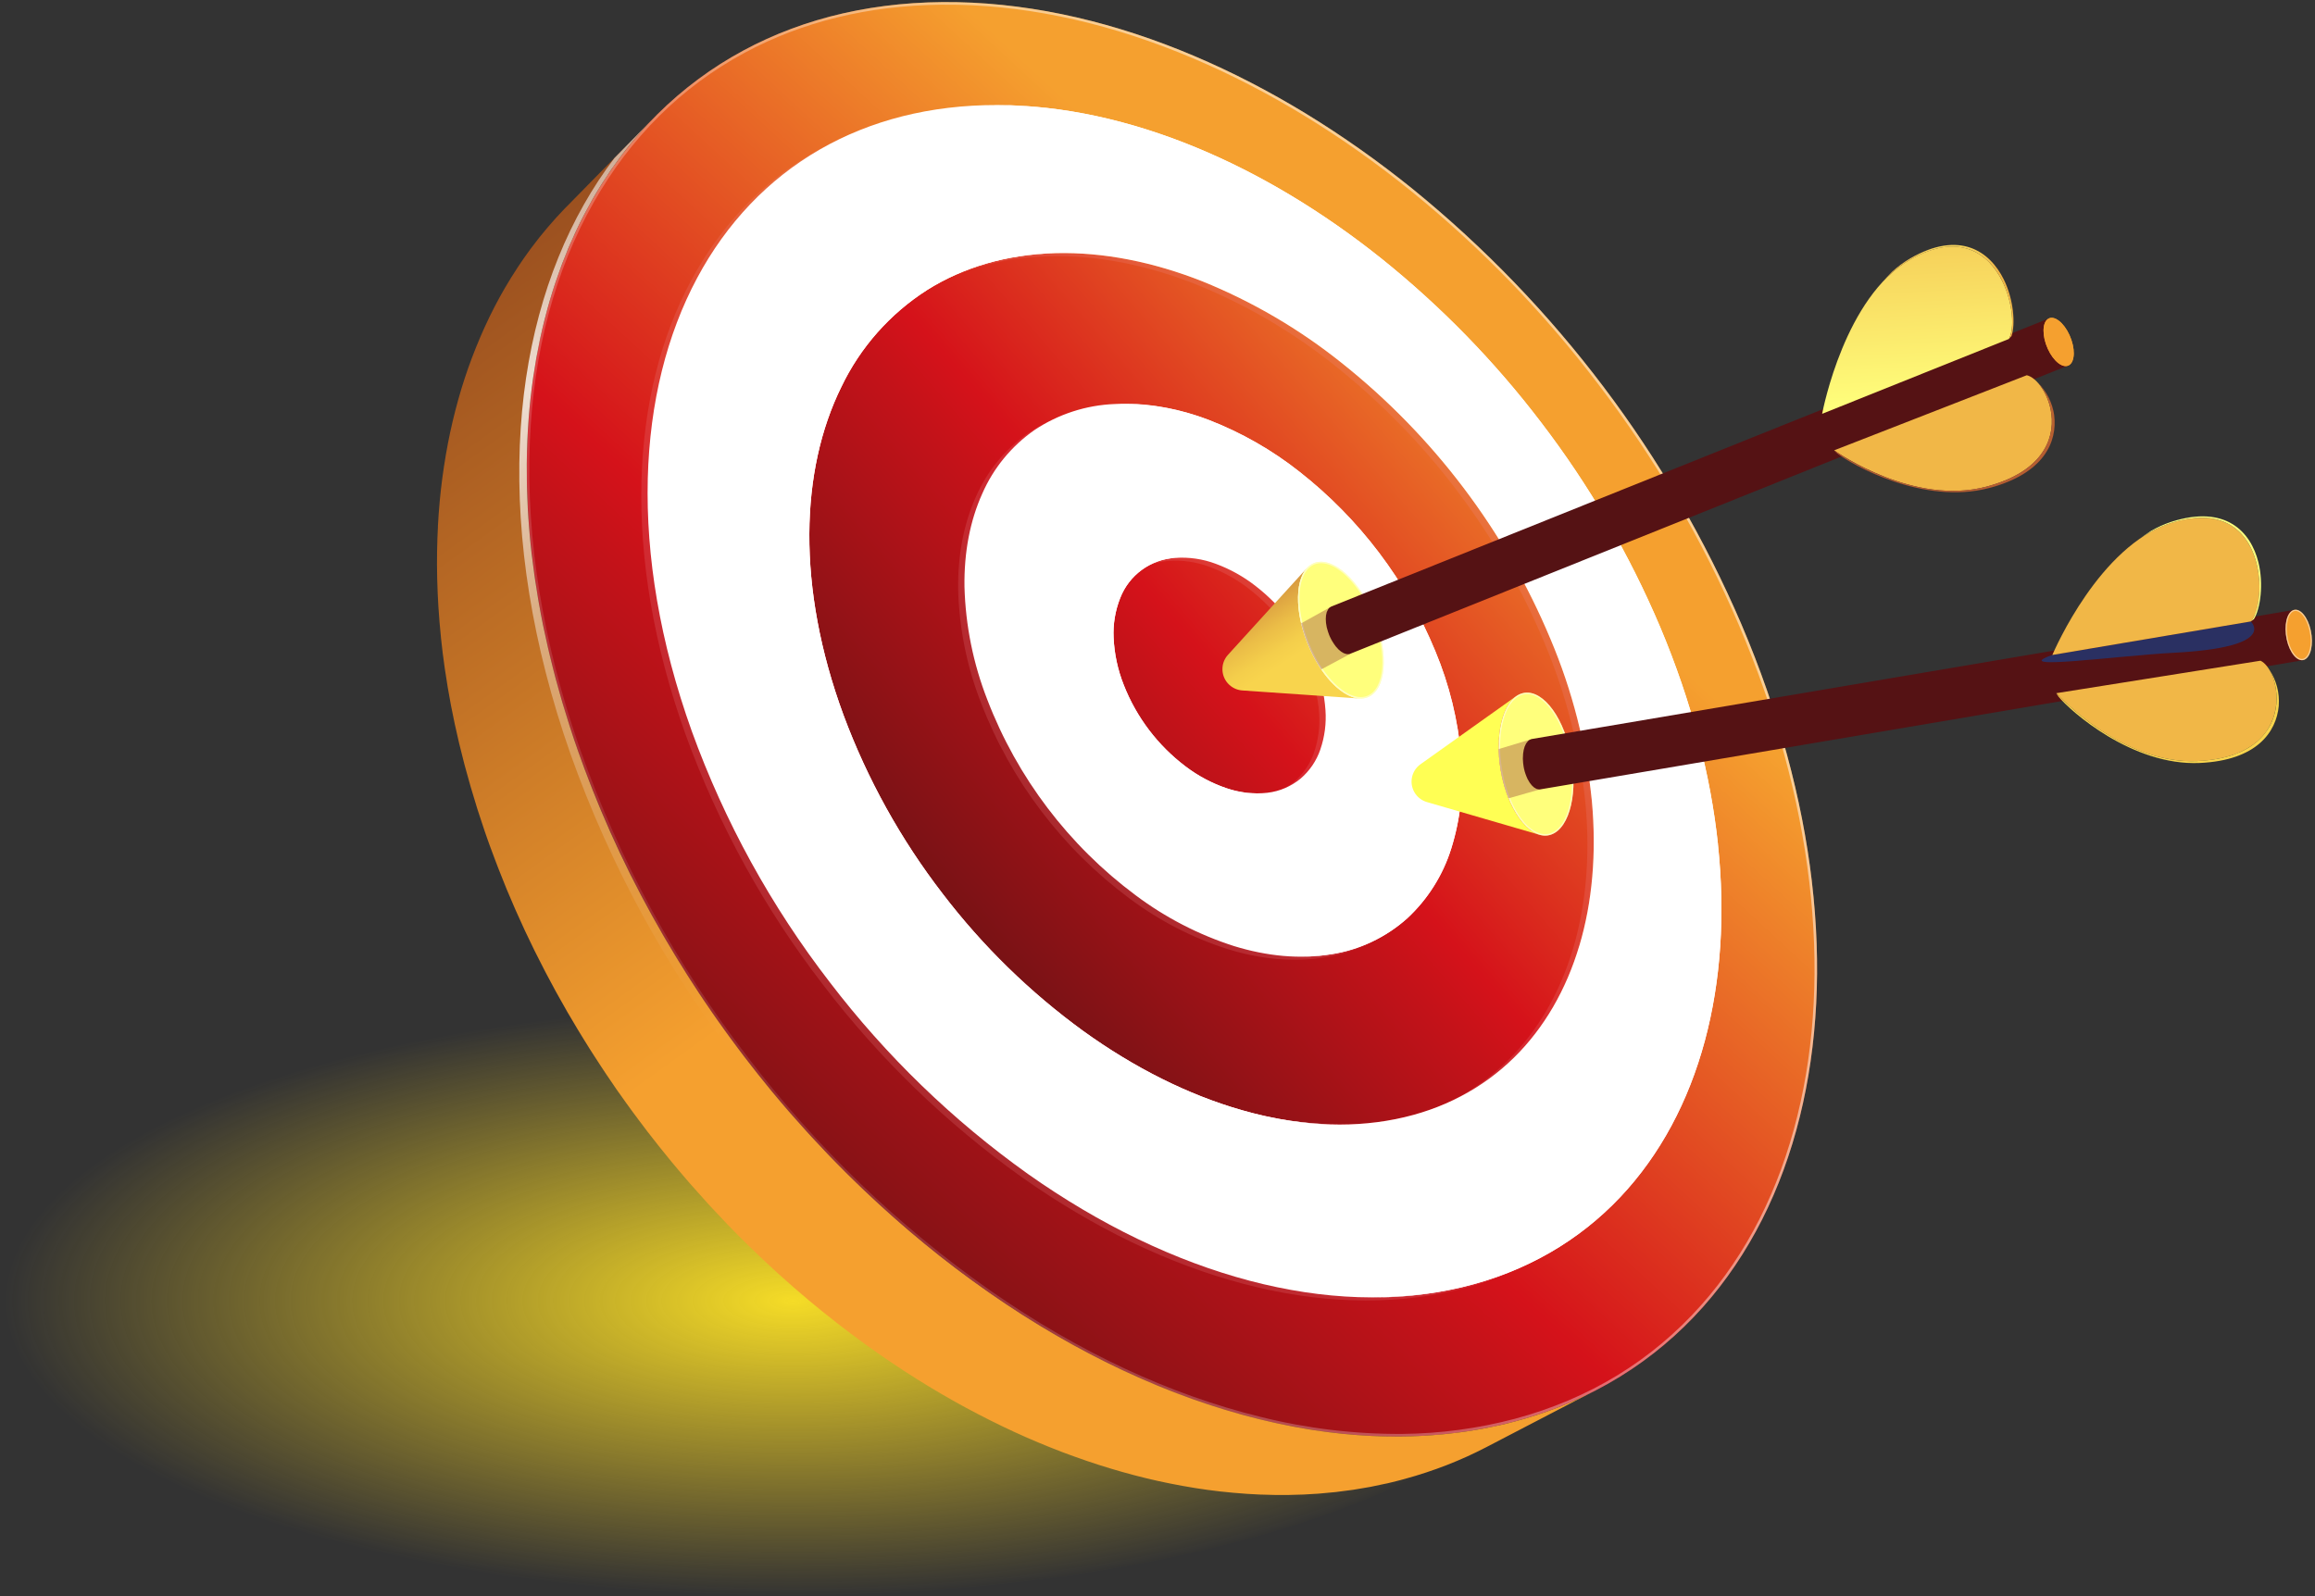 <svg width="509" height="351" viewBox="0 0 509 351" fill="none" xmlns="http://www.w3.org/2000/svg">
<rect x="0" y="0" width="509" height="351" fill="#333333" stroke="none"/>
<path d="M172.924 350.835C268.428 350.835 345.849 321.667 345.849 285.688C345.849 249.708 268.428 220.541 172.924 220.541C77.421 220.541 0 249.708 0 285.688C0 321.667 77.421 350.835 172.924 350.835Z" fill="url(#paint0_radial_24_594)"/>
<path d="M167.388 268.636C259.176 268.636 333.588 281.617 333.588 297.636C333.588 313.656 261.464 346.235 169.676 346.235C77.888 346.235 2.24 373.489 1.195 297.636C0.144 221.784 75.6 268.636 167.388 268.636Z" fill="url(#paint1_radial_24_594)"/>
<path d="M398.374 193.834C396.242 175.761 391.139 156.661 382.871 137.273C366.887 100.04 342.126 67.233 310.711 41.648C295.568 29.412 279.266 19.39 262.568 12.311C245.528 5.082 227.929 0.849 210.619 0.483C192.792 0.104 176.881 3.851 163.395 11.134C149.483 18.646 138.147 29.916 130.029 44.254C121.659 59.019 116.729 76.978 115.925 97.242C115.096 117.993 118.603 141.008 127.075 165.145C135.739 189.547 148.21 212.423 164.025 232.928C179.631 253.264 197.89 270.707 217.434 284.313C236.714 297.738 257.014 307.267 277.033 312.167C296.577 316.952 315.677 317.276 333.173 312.599C350.117 308.066 363.915 299.269 374.435 287.447C384.63 275.985 391.769 261.658 395.75 245.507C399.629 229.788 400.542 212.273 398.368 193.828L398.374 193.834Z" fill="url(#paint2_linear_24_594)"/>
<path d="M347.253 207.962C344.371 217.647 339.532 226.071 332.861 232.622C326.058 239.292 317.346 244.024 306.862 246.125C296.168 248.269 284.67 247.482 273.04 244.156C261.241 240.788 249.377 234.825 238.167 226.743C226.452 218.223 216.041 208.052 207.25 196.542C198.058 184.617 190.715 171.383 185.467 157.273C180.291 143.217 177.889 129.708 177.949 117.387C178.009 105.234 180.459 94.3 184.968 85.132C189.147 76.383 195.692 68.986 203.864 63.768C211.772 58.791 221.276 55.944 232.09 55.674C242.706 55.404 253.646 57.638 264.345 61.859C275.363 66.32 285.679 72.36 294.961 79.788C304.839 87.623 313.701 96.66 321.344 106.693C329.3 117.08 335.869 128.453 340.901 140.527C345.71 151.894 348.784 163.92 350.009 176.205C351.054 187.673 350.099 198.445 347.259 207.968L347.253 207.962Z" fill="url(#paint3_linear_24_594)"/>
<path opacity="0.5" d="M398.374 193.834C396.242 175.761 391.139 156.661 382.871 137.273C366.887 100.04 342.126 67.233 310.711 41.648C295.568 29.412 279.266 19.39 262.568 12.311C245.528 5.082 227.929 0.849 210.619 0.483C192.792 0.104 176.881 3.851 163.395 11.134C149.483 18.646 138.147 29.916 130.029 44.254C121.659 59.019 116.729 76.978 115.925 97.242C115.096 117.993 118.603 141.008 127.075 165.145C135.739 189.547 148.21 212.423 164.025 232.928C179.631 253.264 197.89 270.707 217.434 284.313C236.714 297.738 257.014 307.267 277.033 312.167C296.577 316.952 315.677 317.276 333.173 312.599C350.117 308.066 363.915 299.269 374.435 287.447C384.63 275.985 391.769 261.658 395.75 245.507C399.629 229.788 400.542 212.273 398.368 193.828L398.374 193.834ZM395.198 245.375C391.145 261.791 384.018 275.817 374.008 287.069C363.147 299.275 349.361 307.675 333.023 312.047C324.935 314.178 316.613 315.289 308.255 315.361C297.778 315.415 287.336 314.16 277.171 311.614C257.188 306.721 237.2 297.378 217.758 283.844C197.463 269.602 179.493 252.31 164.476 232.58C148.678 212.135 136.231 189.312 127.609 164.959C119.377 141.5 115.643 118.726 116.495 97.266C117.288 77.302 122.007 59.565 130.521 44.536C138.651 30.192 149.801 19.126 163.665 11.639C176.352 4.788 190.901 1.221 206.884 1.035C208.115 1.023 209.352 1.029 210.607 1.053C227.347 1.407 244.753 5.37 262.34 12.834C278.822 19.829 294.974 29.67 310.345 42.093C325.686 54.539 339.484 68.788 351.426 84.525C363.879 100.839 374.261 118.63 382.342 137.495C390.424 156.451 395.624 175.43 397.804 193.9C399.971 212.279 399.094 229.595 395.198 245.375Z" fill="url(#paint4_linear_24_594)"/>
<path opacity="0.2" d="M376.344 186.34C374.729 171.119 370.556 154.992 363.645 138.588C356.848 122.538 348.046 107.408 337.454 93.561C327.271 80.184 315.502 68.103 302.401 57.572C289.528 47.274 275.676 38.904 261.542 33.074C247.161 27.148 232.373 23.803 217.908 23.767C203.083 23.731 189.94 27.172 178.874 33.542C167.52 40.081 158.363 49.712 151.891 61.811C145.256 74.21 141.467 89.16 141.041 105.912C140.609 122.995 143.677 141.836 150.732 161.524C157.931 181.381 168.168 200 181.072 216.716C193.399 232.856 208.073 247.056 224.609 258.854C240.358 269.986 256.978 278.032 273.43 282.361C289.552 286.606 305.385 287.249 319.982 283.784C334.194 280.41 345.872 273.463 354.873 263.934C363.639 254.645 369.877 242.889 373.468 229.529C376.981 216.476 377.977 201.831 376.338 186.352L376.344 186.34ZM345.866 208.628C342.984 218.313 338.145 226.737 331.474 233.288C324.671 239.959 315.959 244.69 305.469 246.792C294.775 248.935 283.277 248.149 271.647 244.822C259.848 241.454 247.984 235.492 236.774 227.41C225.059 218.89 214.648 208.718 205.857 197.208C196.665 185.283 189.322 172.05 184.074 157.94C178.898 143.884 176.496 130.38 176.556 118.059C176.616 105.912 179.066 94.973 183.575 85.804C187.754 77.056 194.299 69.652 202.471 64.441C210.379 59.463 219.884 56.623 230.697 56.347C241.313 56.077 252.253 58.31 262.947 62.531C273.964 66.993 284.28 73.033 293.563 80.46C313.749 96.516 329.546 117.405 339.502 141.2C344.311 152.566 347.385 164.593 348.616 176.877C349.661 188.346 348.706 199.117 345.866 208.64V208.628ZM314.217 143.914C307.829 128.381 297.531 114.769 284.316 104.399C278.288 99.638 271.575 95.807 264.412 93.027C257.513 90.427 250.494 89.154 243.733 89.521C237.416 89.761 231.292 91.748 226.038 95.267C221 98.779 217.032 103.619 214.576 109.251C211.922 115.135 210.559 122.07 210.673 129.714C210.901 138.216 212.594 146.61 215.681 154.529C222.255 171.678 233.573 186.604 248.308 197.568C254.841 202.468 262.148 206.245 269.93 208.736C277.207 210.976 284.448 211.667 291.245 210.544C297.495 209.595 303.338 206.839 308.045 202.612C312.536 198.433 315.863 193.155 317.694 187.301C319.741 180.756 320.48 173.869 319.873 167.042C319.195 159.087 317.286 151.287 314.217 143.92V143.914ZM288.915 165.517C288.063 167.991 286.568 170.195 284.58 171.9C282.503 173.617 279.975 174.698 277.297 175.01C274.253 175.358 271.172 175.022 268.278 174.013C265.036 172.909 261.992 171.287 259.266 169.21C253.178 164.605 248.476 158.402 245.69 151.293C244.375 147.985 243.619 144.472 243.457 140.918C243.312 137.945 243.805 134.973 244.898 132.205C246.855 127.138 251.592 123.679 257.008 123.355C260.034 123.151 263.073 123.589 265.913 124.658C269.041 125.811 271.977 127.444 274.607 129.497C280.419 133.995 284.934 139.957 287.684 146.772C288.999 149.984 289.792 153.383 290.032 156.841C290.248 159.783 289.864 162.737 288.903 165.523L288.915 165.517Z" fill="#EE8F92"/>
<path d="M377.731 185.674C376.116 170.453 371.943 154.325 365.032 137.921C358.235 121.872 349.433 106.741 338.841 92.895C328.664 79.517 316.89 67.431 303.788 56.905C290.915 46.608 277.063 38.238 262.929 32.408C248.548 26.481 233.76 23.137 219.295 23.101C204.471 23.065 191.327 26.505 180.261 32.876C168.901 39.421 159.751 49.046 153.278 61.144C146.643 73.543 142.854 88.488 142.428 105.24C141.996 122.322 145.064 141.164 152.119 160.852C159.318 180.708 169.556 199.328 182.459 216.038C194.786 232.177 209.46 246.383 225.996 258.176C241.746 269.308 258.365 277.354 274.811 281.683C290.939 285.928 306.766 286.564 321.363 283.106C335.575 279.731 347.253 272.784 356.254 263.256C365.02 253.967 371.259 242.211 374.849 228.851C378.362 215.798 379.358 201.153 377.719 185.674H377.731ZM347.253 207.962C344.371 217.647 339.532 226.071 332.861 232.622C326.058 239.292 317.346 244.024 306.862 246.125C296.169 248.269 284.67 247.482 273.04 244.156C261.242 240.788 249.377 234.825 238.167 226.743C226.453 218.223 216.041 208.052 207.251 196.542C198.058 184.617 190.715 171.383 185.467 157.273C180.291 143.217 177.89 129.714 177.95 117.393C178.01 105.24 180.459 94.306 184.969 85.138C189.148 76.389 195.692 68.986 203.864 63.774C211.772 58.797 221.277 55.956 232.091 55.68C242.706 55.41 253.646 57.644 264.346 61.865C275.364 66.326 285.679 72.366 294.962 79.794C315.148 95.849 330.946 116.738 340.901 140.533C345.71 151.9 348.784 163.926 350.009 176.211C351.054 187.679 350.099 198.451 347.259 207.974L347.253 207.962ZM315.605 143.247C309.222 127.714 298.919 114.102 285.703 103.733C279.675 98.972 272.962 95.141 265.799 92.361C258.9 89.761 251.881 88.488 245.12 88.854C238.803 89.094 232.679 91.082 227.425 94.6C222.388 98.113 218.419 102.952 215.963 108.584C213.309 114.469 211.946 121.404 212.06 129.047C212.288 137.549 213.982 145.943 217.074 153.863C223.649 171.011 234.967 185.938 249.701 196.902C256.234 201.801 263.541 205.578 271.323 208.07C278.6 210.31 285.841 211 292.638 209.877C298.889 208.929 304.731 206.167 309.438 201.946C313.929 197.767 317.256 192.489 319.087 186.635C321.135 180.09 321.873 173.203 321.267 166.376C320.588 158.42 318.679 150.621 315.605 143.247ZM290.302 164.851C289.45 167.325 287.955 169.528 285.967 171.233C283.89 172.951 281.362 174.032 278.684 174.35C275.64 174.698 272.56 174.356 269.666 173.353C266.423 172.248 263.385 170.627 260.659 168.549C254.571 163.944 249.869 157.742 247.083 150.633C245.768 147.324 245.012 143.812 244.856 140.257C244.712 137.285 245.204 134.313 246.297 131.545C248.254 126.477 252.986 123.019 258.407 122.695C261.434 122.49 264.472 122.929 267.312 123.997C270.44 125.15 273.376 126.783 276.006 128.831C281.818 133.328 286.334 139.29 289.084 146.105C290.399 149.318 291.191 152.716 291.431 156.175C291.641 159.117 291.257 162.065 290.296 164.851H290.302Z" fill="white"/>
<path d="M246.285 131.539C245.192 134.307 244.7 137.279 244.844 140.251C245 143.812 245.756 147.318 247.071 150.627C249.857 157.736 254.553 163.938 260.647 168.543C263.373 170.621 266.411 172.242 269.654 173.347C271.743 174.049 273.929 174.434 276.132 174.482C273.634 174.542 271.143 174.163 268.777 173.359C265.535 172.254 262.49 170.633 259.77 168.555C253.682 163.95 248.981 157.748 246.195 150.639C244.874 147.33 244.123 143.818 243.961 140.263C243.817 137.291 244.309 134.319 245.402 131.551C247.36 126.483 252.097 123.025 257.513 122.7C258.071 122.652 258.636 122.64 259.212 122.646C258.942 122.658 258.666 122.664 258.395 122.688C252.974 123.013 248.242 126.471 246.285 131.539ZM292.626 209.877C298.877 208.928 304.719 206.166 309.426 201.945C313.917 197.766 317.244 192.489 319.075 186.634C321.123 180.09 321.861 173.203 321.255 166.376C320.576 158.42 318.667 150.621 315.599 143.253C309.216 127.72 298.913 114.108 285.697 103.739C279.669 98.977 272.956 95.147 265.793 92.367C259.794 90.031 253.412 88.824 246.969 88.812C253.112 88.944 259.188 90.145 264.91 92.373C272.073 95.147 278.78 98.977 284.814 103.745C298.03 114.114 308.327 127.726 314.716 143.259C317.784 150.627 319.694 158.432 320.372 166.382C320.978 173.215 320.24 180.096 318.192 186.64C316.361 192.495 313.041 197.772 308.544 201.951C303.836 206.179 297.994 208.934 291.743 209.883C290.074 210.153 288.393 210.322 286.7 210.376C288.681 210.358 290.663 210.189 292.62 209.871L292.626 209.877ZM202.982 63.774C194.81 68.992 188.265 76.389 184.086 85.137C179.577 94.306 177.127 105.246 177.067 117.393C177.007 129.713 179.409 143.223 184.584 157.273C189.832 171.383 197.175 184.623 206.368 196.542C215.158 208.052 225.57 218.229 237.284 226.743C248.494 234.825 260.359 240.787 272.157 244.156C279.381 246.275 286.874 247.338 294.403 247.308C287.168 247.248 279.975 246.179 273.034 244.15C261.236 240.781 249.371 234.819 238.161 226.737C226.447 218.217 216.035 208.046 207.245 196.536C198.052 184.611 190.709 171.378 185.461 157.267C180.285 143.211 177.884 129.701 177.944 117.381C178.004 105.228 180.453 94.294 184.963 85.125C189.142 76.377 195.686 68.98 203.858 63.762C211.766 58.79 221.259 55.944 232.067 55.668C231.778 55.668 231.496 55.668 231.208 55.68C220.394 55.956 210.889 58.803 202.982 63.774ZM377.731 185.68C376.116 170.459 371.943 154.331 365.032 137.927C358.235 121.878 349.433 106.747 338.841 92.901C328.658 79.523 316.89 67.437 303.788 56.911C290.915 46.614 277.063 38.244 262.929 32.413C248.548 26.487 233.76 23.143 219.295 23.107C219.013 23.107 218.731 23.119 218.449 23.119C232.901 23.155 247.678 26.499 262.046 32.425C276.18 38.256 290.032 46.626 302.905 56.923C316.007 67.455 327.775 79.541 337.959 92.913C348.55 106.759 357.347 121.884 364.15 137.939C371.054 154.343 375.234 170.471 376.849 185.692C378.488 201.171 377.491 215.815 373.985 228.875C370.394 242.234 364.156 253.985 355.389 263.28C346.389 272.808 334.71 279.755 320.498 283.13C314.278 284.583 307.913 285.327 301.525 285.351C308.207 285.393 314.872 284.643 321.375 283.124C335.587 279.749 347.265 272.802 356.266 263.273C365.032 253.985 371.271 242.228 374.861 228.869C378.368 215.809 379.37 201.171 377.725 185.686L377.731 185.68Z" fill="url(#paint5_linear_24_594)"/>
<path d="M346.821 307.742C345.392 308.384 343.939 308.996 342.456 309.573C340.973 310.149 339.454 310.69 337.904 311.194C336.355 311.698 334.776 312.167 333.173 312.599C332.104 312.887 331.03 313.152 329.949 313.404L329.805 313.434C329.354 313.536 328.898 313.626 328.448 313.722C327.643 313.89 326.838 314.058 326.034 314.214C325.584 314.298 325.133 314.37 324.689 314.448C323.926 314.58 323.158 314.707 322.389 314.821C321.921 314.887 321.459 314.953 320.99 315.013C320.222 315.115 319.447 315.211 318.673 315.295C318.21 315.343 317.748 315.391 317.286 315.439C316.481 315.517 315.664 315.583 314.854 315.643C314.398 315.679 313.941 315.715 313.479 315.739C312.933 315.769 312.38 315.799 311.828 315.823C311.269 315.847 310.711 315.871 310.146 315.889C309.582 315.907 309.024 315.913 308.459 315.925C307.895 315.937 307.348 315.937 306.79 315.937C306.22 315.937 305.649 315.937 305.079 315.919C304.52 315.907 303.962 315.895 303.404 315.877C302.827 315.859 302.257 315.841 301.68 315.811C301.026 315.781 300.371 315.739 299.717 315.697C299.303 315.673 298.888 315.649 298.474 315.619C297.423 315.541 296.367 315.451 295.316 315.349C295.028 315.319 294.739 315.283 294.457 315.253C293.641 315.169 292.824 315.073 292.007 314.971C291.587 314.917 291.161 314.857 290.741 314.797C290.026 314.701 289.306 314.592 288.591 314.484C288.213 314.424 287.834 314.364 287.462 314.304C286.628 314.166 285.793 314.022 284.958 313.866C284.7 313.818 284.442 313.776 284.19 313.722C283.103 313.518 282.016 313.295 280.929 313.061C280.653 313.001 280.371 312.935 280.095 312.875C279.248 312.689 278.402 312.491 277.555 312.287C277.237 312.209 276.913 312.131 276.588 312.053C275.61 311.807 274.631 311.554 273.646 311.29C273.496 311.248 273.346 311.212 273.202 311.17C272.097 310.87 270.992 310.552 269.888 310.215C269.563 310.119 269.245 310.017 268.915 309.921C268.068 309.663 267.228 309.399 266.381 309.123C266.069 309.02 265.757 308.924 265.444 308.816C264.37 308.462 263.289 308.09 262.214 307.711C261.926 307.609 261.632 307.501 261.343 307.393C260.515 307.093 259.692 306.787 258.864 306.475C258.473 306.325 258.089 306.18 257.705 306.03C256.81 305.682 255.915 305.328 255.021 304.962C254.817 304.878 254.613 304.799 254.414 304.715C254.306 304.673 254.198 304.625 254.09 304.577C253.142 304.181 252.187 303.779 251.238 303.358C250.824 303.178 250.41 302.992 250.001 302.812C249.257 302.482 248.518 302.146 247.774 301.803C247.395 301.629 247.017 301.455 246.639 301.281C245.6 300.795 244.567 300.296 243.535 299.786C243.156 299.6 242.778 299.402 242.4 299.215C241.661 298.843 240.923 298.471 240.19 298.087C239.77 297.87 239.35 297.648 238.929 297.426C238.101 296.988 237.272 296.544 236.443 296.093C236.179 295.943 235.909 295.805 235.639 295.655C234.576 295.066 233.513 294.466 232.457 293.854C232.078 293.631 231.7 293.409 231.316 293.187C230.559 292.743 229.809 292.298 229.058 291.848C228.674 291.614 228.284 291.38 227.899 291.146C227.011 290.599 226.122 290.047 225.233 289.482C225.023 289.35 224.819 289.224 224.609 289.092C223.504 288.384 222.399 287.663 221.301 286.931C220.988 286.72 220.676 286.51 220.364 286.3C219.559 285.76 218.755 285.213 217.956 284.655C217.578 284.391 217.194 284.127 216.815 283.856C216.041 283.316 215.272 282.77 214.504 282.211C214.143 281.953 213.777 281.689 213.417 281.431C212.648 280.866 211.886 280.296 211.117 279.725C210.733 279.437 210.349 279.155 209.97 278.867C208.896 278.05 207.833 277.228 206.77 276.387L206.65 276.297C206.386 276.087 206.122 275.871 205.857 275.66C205.017 274.994 204.182 274.321 203.348 273.637C202.867 273.241 202.393 272.838 201.913 272.442C201.312 271.944 200.712 271.439 200.111 270.935C199.403 270.335 198.7 269.722 197.998 269.11C197.548 268.719 197.091 268.329 196.647 267.927C195.92 267.284 195.2 266.636 194.479 265.981C194.059 265.597 193.633 265.219 193.212 264.829C192.48 264.156 191.753 263.472 191.027 262.793C190.619 262.415 190.216 262.031 189.808 261.646C189.081 260.95 188.355 260.247 187.634 259.539C187.256 259.167 186.878 258.8 186.5 258.428C185.113 257.053 183.738 255.66 182.375 254.249C182.249 254.123 182.128 253.991 182.002 253.859C180.795 252.598 179.607 251.325 178.424 250.04C178.088 249.674 177.751 249.302 177.415 248.935C176.358 247.77 175.308 246.594 174.269 245.405C174.005 245.104 173.74 244.81 173.482 244.51C172.215 243.045 170.966 241.568 169.73 240.073C169.339 239.605 168.961 239.124 168.577 238.656C167.928 237.863 167.286 237.071 166.649 236.266C166.217 235.72 165.785 235.167 165.358 234.615C164.77 233.858 164.182 233.108 163.599 232.345C163.161 231.769 162.722 231.186 162.29 230.604C161.726 229.848 161.161 229.097 160.603 228.334C160.177 227.752 159.756 227.164 159.33 226.575C158.772 225.801 158.213 225.02 157.661 224.233C157.259 223.657 156.856 223.081 156.454 222.498C155.89 221.682 155.331 220.865 154.779 220.042C154.401 219.484 154.028 218.926 153.656 218.361C153.086 217.503 152.527 216.638 151.969 215.767C151.62 215.233 151.278 214.699 150.942 214.158C150.366 213.246 149.795 212.327 149.231 211.408C148.925 210.904 148.606 210.4 148.306 209.895C147.712 208.916 147.129 207.938 146.553 206.953C146.283 206.491 146.006 206.034 145.742 205.572C145.13 204.515 144.529 203.459 143.941 202.39C143.719 201.987 143.485 201.585 143.262 201.183C142.614 200.006 141.978 198.823 141.347 197.634C141.191 197.334 141.023 197.04 140.867 196.74C140.116 195.305 139.372 193.858 138.645 192.405C138.615 192.35 138.585 192.297 138.561 192.243C137.793 190.699 137.036 189.144 136.297 187.577C135.571 186.04 134.862 184.497 134.172 182.948C134.04 182.654 133.914 182.359 133.788 182.059C133.241 180.828 132.707 179.591 132.185 178.354C131.962 177.826 131.752 177.298 131.53 176.763C131.11 175.755 130.695 174.74 130.293 173.719C130.041 173.083 129.801 172.446 129.555 171.816C129.2 170.897 128.84 169.972 128.498 169.048C128.018 167.751 127.537 166.448 127.081 165.139C126.456 163.368 125.862 161.596 125.298 159.837C125.105 159.249 124.937 158.672 124.751 158.09C124.385 156.919 124.019 155.742 123.67 154.577C123.466 153.887 123.274 153.196 123.076 152.506C122.776 151.449 122.482 150.398 122.199 149.348C122.007 148.621 121.821 147.901 121.635 147.18C121.365 146.111 121.095 145.049 120.842 143.986C120.71 143.421 120.572 142.863 120.446 142.299C120.158 141.056 119.888 139.813 119.629 138.576C119.545 138.174 119.455 137.771 119.371 137.369C119.041 135.754 118.741 134.145 118.459 132.548C118.393 132.157 118.333 131.767 118.261 131.377C118.044 130.11 117.846 128.849 117.66 127.594C117.6 127.192 117.54 126.795 117.486 126.393C117.276 124.88 117.072 123.367 116.898 121.872C116.898 121.83 116.886 121.782 116.88 121.74C116.705 120.221 116.561 118.714 116.429 117.212C116.393 116.822 116.363 116.432 116.333 116.042C116.213 114.571 116.105 113.106 116.033 111.652C116.033 111.622 116.033 111.599 116.033 111.568C115.955 110.109 115.907 108.662 115.865 107.221C115.859 106.903 115.847 106.585 115.847 106.273C115.817 104.856 115.811 103.445 115.817 102.046C115.817 101.811 115.823 101.571 115.829 101.337C115.847 99.968 115.877 98.605 115.931 97.254C115.931 97.146 115.937 97.032 115.943 96.924C116.003 95.519 116.087 94.126 116.183 92.745C116.201 92.481 116.219 92.217 116.243 91.946C116.345 90.601 116.465 89.274 116.609 87.954C116.633 87.713 116.657 87.473 116.687 87.239C116.837 85.882 117.006 84.537 117.198 83.204C117.216 83.084 117.234 82.964 117.252 82.85C117.438 81.571 117.642 80.31 117.864 79.055C117.894 78.899 117.918 78.737 117.948 78.575C118.176 77.308 118.423 76.059 118.687 74.816C118.735 74.582 118.789 74.342 118.837 74.108C119.101 72.889 119.383 71.682 119.684 70.487C119.738 70.271 119.792 70.061 119.852 69.844C120.17 68.608 120.5 67.383 120.854 66.17C120.866 66.122 120.884 66.074 120.896 66.026C121.245 64.837 121.617 63.66 122.001 62.495C122.061 62.315 122.121 62.129 122.181 61.949C122.566 60.808 122.968 59.679 123.382 58.568C123.466 58.34 123.55 58.112 123.64 57.884C124.067 56.767 124.511 55.656 124.967 54.563C125.021 54.431 125.081 54.305 125.135 54.173C125.574 53.146 126.024 52.138 126.492 51.135C126.576 50.955 126.661 50.775 126.745 50.595C127.231 49.562 127.735 48.541 128.258 47.538C128.372 47.316 128.492 47.1 128.606 46.878C129.116 45.905 129.645 44.938 130.185 43.99C130.215 43.93 130.245 43.876 130.275 43.822C130.84 42.837 131.428 41.87 132.022 40.91C132.179 40.657 132.341 40.405 132.497 40.159C133.025 39.331 133.56 38.514 134.112 37.703C134.202 37.571 134.292 37.433 134.382 37.301C135.007 36.401 135.643 35.518 136.291 34.647C136.502 34.365 136.724 34.083 136.934 33.8C137.426 33.158 137.925 32.522 138.435 31.897C138.663 31.615 138.897 31.327 139.132 31.05C139.72 30.342 140.32 29.645 140.927 28.961C141.065 28.805 141.203 28.643 141.341 28.487C142.146 27.598 142.962 26.727 143.797 25.875L140.957 28.775L140.861 28.877L140.579 29.165L140.29 29.459L139.738 30.024L138.615 31.165L138.099 31.687L136.58 33.23L136.003 33.819C135.697 34.131 135.343 34.491 134.989 34.851L134.112 35.746L134.076 35.782C133.584 36.286 132.953 36.923 132.419 37.469L131.638 38.262L131.206 38.7L130.84 39.072L130.551 39.367L129.308 40.633L128.294 41.672L127.561 42.417L127.417 42.561C127.171 42.813 126.859 43.131 126.595 43.401L125.82 44.194L125.135 44.891L124.595 45.437L124.493 45.539L124.391 45.641L124.289 45.743L124.187 45.845C123.526 46.53 122.878 47.22 122.235 47.929C122.199 47.965 122.169 48.007 122.133 48.049C121.995 48.205 121.857 48.361 121.719 48.517C121.257 49.039 120.794 49.556 120.344 50.09C120.2 50.258 120.062 50.438 119.918 50.607C119.684 50.883 119.455 51.171 119.221 51.453C118.987 51.735 118.747 52.024 118.513 52.318C118.243 52.654 117.984 53.008 117.72 53.351C117.504 53.627 117.282 53.909 117.072 54.197C116.964 54.341 116.85 54.479 116.741 54.623C116.231 55.308 115.733 56.005 115.24 56.707C115.21 56.749 115.18 56.797 115.15 56.845C115.06 56.977 114.97 57.115 114.874 57.247C114.508 57.776 114.148 58.304 113.793 58.844C113.607 59.127 113.433 59.409 113.253 59.691C113.097 59.937 112.935 60.184 112.779 60.436C112.652 60.634 112.52 60.832 112.394 61.036C111.938 61.775 111.488 62.525 111.043 63.282L111.013 63.33C110.983 63.384 110.947 63.444 110.917 63.498C110.551 64.122 110.197 64.759 109.842 65.395C109.668 65.714 109.5 66.044 109.326 66.368C109.206 66.584 109.092 66.806 108.978 67.028C108.882 67.209 108.786 67.383 108.696 67.557C108.317 68.283 107.951 69.022 107.591 69.76C107.543 69.856 107.501 69.959 107.453 70.061C107.423 70.121 107.393 70.175 107.369 70.235C107.309 70.355 107.261 70.481 107.201 70.601C106.978 71.069 106.75 71.544 106.534 72.018C106.294 72.546 106.06 73.081 105.826 73.615C105.772 73.741 105.711 73.867 105.657 73.999C105.627 74.066 105.597 74.132 105.573 74.198C105.261 74.93 104.955 75.669 104.655 76.413C104.541 76.701 104.427 77.002 104.312 77.29C104.222 77.512 104.138 77.74 104.048 77.962C103.958 78.197 103.862 78.431 103.772 78.665C103.484 79.427 103.208 80.19 102.938 80.959C102.895 81.073 102.859 81.193 102.817 81.307C102.757 81.481 102.697 81.661 102.637 81.841C102.481 82.303 102.319 82.76 102.169 83.222C101.941 83.925 101.719 84.627 101.502 85.336C101.49 85.384 101.472 85.432 101.454 85.48L101.442 85.522C101.208 86.296 100.98 87.077 100.764 87.857C100.65 88.272 100.542 88.692 100.428 89.112C100.374 89.323 100.314 89.533 100.26 89.743C100.218 89.905 100.17 90.067 100.127 90.229C99.923 91.016 99.731 91.808 99.539 92.607C99.485 92.841 99.431 93.087 99.377 93.321C99.323 93.556 99.275 93.784 99.221 94.018C99.149 94.354 99.071 94.684 98.993 95.02C98.819 95.831 98.65 96.648 98.494 97.464C98.476 97.554 98.464 97.644 98.446 97.734C98.416 97.891 98.392 98.053 98.362 98.209C98.254 98.785 98.146 99.362 98.044 99.944C97.93 100.605 97.822 101.277 97.72 101.944C97.708 102.028 97.69 102.112 97.678 102.196C97.678 102.226 97.672 102.262 97.666 102.292C97.666 102.346 97.648 102.406 97.636 102.46C97.504 103.307 97.383 104.159 97.269 105.018C97.215 105.432 97.167 105.852 97.113 106.273C97.083 106.507 97.053 106.741 97.029 106.975C97.005 107.185 96.975 107.389 96.951 107.606C96.855 108.476 96.765 109.347 96.681 110.224C96.657 110.452 96.645 110.68 96.627 110.908C96.603 111.166 96.585 111.43 96.561 111.695C96.525 112.109 96.489 112.523 96.459 112.937C96.393 113.844 96.333 114.763 96.285 115.681C96.285 115.724 96.285 115.76 96.285 115.802C96.285 115.916 96.279 116.024 96.273 116.138C96.237 116.912 96.201 117.681 96.171 118.461C96.153 119.026 96.141 119.59 96.129 120.155C96.129 120.389 96.117 120.617 96.111 120.851C96.111 120.989 96.105 121.133 96.099 121.271C96.081 122.262 96.081 123.253 96.081 124.25C96.081 124.502 96.087 124.754 96.093 125.006C96.093 125.318 96.105 125.631 96.105 125.943C96.111 126.381 96.111 126.819 96.123 127.264C96.147 128.242 96.177 129.227 96.225 130.212C96.225 130.242 96.225 130.272 96.225 130.296C96.267 131.323 96.321 132.349 96.387 133.376C96.411 133.784 96.447 134.199 96.477 134.607C96.501 134.991 96.531 135.376 96.561 135.76C96.585 136.09 96.603 136.42 96.633 136.757C96.729 137.891 96.831 139.026 96.951 140.167V140.203V140.227C96.951 140.263 96.957 140.299 96.963 140.329C97.077 141.416 97.203 142.515 97.335 143.608C97.383 143.992 97.438 144.376 97.492 144.76C97.546 145.145 97.594 145.547 97.648 145.937C97.702 146.315 97.744 146.694 97.804 147.078C97.93 147.931 98.068 148.789 98.206 149.642C98.266 150.026 98.32 150.41 98.386 150.795C98.404 150.903 98.416 151.011 98.434 151.119C98.662 152.476 98.909 153.839 99.167 155.202C99.185 155.31 99.209 155.412 99.233 155.52C99.311 155.916 99.395 156.313 99.473 156.703C99.647 157.574 99.815 158.444 100.007 159.321C100.079 159.663 100.164 160.005 100.242 160.348C100.368 160.9 100.488 161.446 100.614 161.999C100.728 162.491 100.83 162.977 100.95 163.47C101.082 164.022 101.232 164.575 101.364 165.127C101.539 165.835 101.713 166.544 101.899 167.253C101.983 167.577 102.055 167.901 102.145 168.225C102.331 168.928 102.541 169.636 102.733 170.345C102.919 171.017 103.1 171.696 103.298 172.374C103.358 172.59 103.412 172.807 103.478 173.023C103.748 173.953 104.042 174.884 104.325 175.821C104.499 176.391 104.661 176.956 104.841 177.532C104.877 177.64 104.907 177.748 104.937 177.856C105.453 179.471 105.988 181.092 106.54 182.72C106.63 182.99 106.726 183.26 106.822 183.53C106.918 183.8 107.008 184.071 107.105 184.341C107.201 184.611 107.297 184.881 107.393 185.151C107.489 185.422 107.585 185.692 107.681 185.962C107.753 186.154 107.825 186.346 107.897 186.538C108.221 187.445 108.57 188.346 108.912 189.252C109.146 189.871 109.38 190.489 109.62 191.108C110.005 192.098 110.407 193.083 110.803 194.074C111.013 194.596 111.217 195.119 111.434 195.641C111.938 196.854 112.454 198.055 112.977 199.256C113.103 199.544 113.223 199.832 113.349 200.12C114.694 203.176 116.105 206.197 117.582 209.187C117.612 209.253 117.648 209.313 117.684 209.379C118.381 210.784 119.089 212.183 119.816 213.576C119.966 213.87 120.128 214.164 120.284 214.459C120.89 215.611 121.509 216.764 122.133 217.911C122.349 218.307 122.572 218.704 122.794 219.1C123.37 220.133 123.941 221.165 124.535 222.186C124.613 222.312 124.685 222.45 124.757 222.582C124.943 222.906 125.141 223.225 125.328 223.543C125.886 224.498 126.45 225.452 127.021 226.401C127.321 226.893 127.621 227.386 127.921 227.878C128.474 228.773 129.026 229.667 129.579 230.55C129.909 231.072 130.245 231.595 130.581 232.117C131.122 232.964 131.668 233.798 132.221 234.639C132.581 235.185 132.947 235.732 133.307 236.278C133.848 237.077 134.388 237.875 134.934 238.668C135.151 238.98 135.355 239.298 135.571 239.611C135.745 239.857 135.925 240.103 136.099 240.349C136.64 241.118 137.18 241.88 137.727 242.637C138.135 243.207 138.543 243.771 138.957 244.336C139.498 245.08 140.05 245.813 140.603 246.546C141.029 247.11 141.449 247.68 141.881 248.239C142.026 248.431 142.17 248.623 142.314 248.815C142.74 249.368 143.166 249.902 143.593 250.448C144.013 250.983 144.427 251.523 144.848 252.051C145.472 252.832 146.103 253.607 146.733 254.381C147.051 254.772 147.357 255.162 147.682 255.552C147.736 255.624 147.796 255.684 147.856 255.756C149.063 257.215 150.282 258.65 151.512 260.067C151.585 260.151 151.651 260.235 151.723 260.313C151.909 260.524 152.095 260.728 152.281 260.938C153.29 262.091 154.31 263.232 155.343 264.36C155.523 264.552 155.691 264.757 155.866 264.949C156.022 265.117 156.178 265.279 156.334 265.447C157.481 266.69 158.64 267.921 159.81 269.14C159.912 269.242 160.009 269.35 160.105 269.452C160.129 269.482 160.159 269.506 160.183 269.53C161.51 270.905 162.855 272.256 164.212 273.589C164.29 273.667 164.362 273.745 164.44 273.817C164.734 274.105 165.034 274.381 165.328 274.67C166.031 275.354 166.733 276.033 167.442 276.705C167.544 276.801 167.64 276.897 167.742 276.993C168.042 277.276 168.349 277.552 168.643 277.828C169.351 278.488 170.054 279.143 170.768 279.791C170.876 279.887 170.978 279.99 171.087 280.086C171.399 280.368 171.711 280.638 172.023 280.92C172.726 281.545 173.422 282.175 174.131 282.794C174.245 282.896 174.365 282.998 174.479 283.106C174.809 283.388 175.139 283.664 175.47 283.952C176.154 284.541 176.839 285.129 177.529 285.712C177.655 285.82 177.781 285.928 177.907 286.036C178.37 286.42 178.838 286.798 179.3 287.183C179.763 287.567 180.231 287.951 180.699 288.33C180.771 288.384 180.838 288.444 180.91 288.504C181.654 289.104 182.411 289.698 183.161 290.287C183.467 290.527 183.774 290.773 184.08 291.014C185.047 291.764 186.019 292.509 186.992 293.241C187.058 293.289 187.124 293.337 187.19 293.391C187.568 293.673 187.947 293.95 188.325 294.226C188.907 294.658 189.484 295.09 190.066 295.511C190.234 295.631 190.396 295.745 190.565 295.865C190.919 296.123 191.279 296.375 191.639 296.628C192.054 296.922 192.468 297.222 192.888 297.516C193.224 297.75 193.567 297.979 193.897 298.213C194.107 298.357 194.311 298.507 194.521 298.651C194.683 298.765 194.852 298.873 195.02 298.987C195.254 299.149 195.488 299.311 195.728 299.474C196.281 299.846 196.833 300.206 197.385 300.572C197.692 300.777 197.998 300.981 198.304 301.185C198.4 301.245 198.49 301.311 198.58 301.371C199.535 301.989 200.49 302.602 201.45 303.208C201.486 303.232 201.522 303.25 201.552 303.274C201.757 303.4 201.961 303.526 202.165 303.653C202.831 304.067 203.498 304.481 204.164 304.883C204.374 305.01 204.585 305.13 204.789 305.256C205.167 305.484 205.545 305.706 205.918 305.928C206.242 306.12 206.56 306.312 206.884 306.505C207.305 306.751 207.725 306.985 208.139 307.225C208.511 307.435 208.878 307.651 209.25 307.862C209.37 307.928 209.49 308 209.616 308.072C210.529 308.582 211.442 309.086 212.354 309.585L212.384 309.597C212.642 309.735 212.907 309.873 213.165 310.011C213.777 310.341 214.396 310.672 215.008 310.99C215.212 311.098 215.416 311.2 215.621 311.302C216.029 311.512 216.443 311.722 216.851 311.933C217.122 312.071 217.392 312.215 217.662 312.347C218.118 312.575 218.581 312.797 219.043 313.025C219.409 313.205 219.776 313.386 220.142 313.566L220.322 313.656C221.211 314.082 222.099 314.502 222.988 314.911L223.21 315.013C223.576 315.181 223.943 315.343 224.315 315.511C224.747 315.703 225.179 315.901 225.612 316.094C225.912 316.226 226.218 316.352 226.518 316.484C226.921 316.658 227.323 316.832 227.725 317.006C227.893 317.078 228.061 317.15 228.236 317.222C229.016 317.553 229.797 317.871 230.577 318.183C230.865 318.303 231.16 318.417 231.454 318.531C232.132 318.802 232.811 319.066 233.489 319.33C233.694 319.408 233.904 319.48 234.108 319.558C234.486 319.702 234.87 319.84 235.249 319.978C235.537 320.086 235.825 320.195 236.113 320.297C236.642 320.489 237.17 320.669 237.704 320.855C237.987 320.957 238.275 321.059 238.557 321.155L238.737 321.221C239.608 321.522 240.484 321.81 241.355 322.092C241.481 322.134 241.613 322.17 241.739 322.212C242.046 322.308 242.358 322.404 242.664 322.5C243.096 322.638 243.535 322.776 243.973 322.909C244.375 323.029 244.772 323.143 245.174 323.263C245.492 323.359 245.804 323.449 246.122 323.539C246.291 323.587 246.465 323.641 246.633 323.689C247.515 323.941 248.404 324.181 249.287 324.416L249.401 324.445C249.545 324.481 249.689 324.518 249.833 324.554C250.536 324.734 251.238 324.914 251.941 325.088C252.211 325.154 252.475 325.214 252.745 325.274C252.895 325.31 253.051 325.352 253.202 325.388C253.37 325.43 253.532 325.46 253.7 325.496C253.994 325.562 254.288 325.634 254.583 325.701C255.123 325.821 255.663 325.929 256.198 326.043C256.474 326.103 256.756 326.163 257.032 326.217C257.128 326.235 257.224 326.259 257.321 326.277C258.233 326.463 259.146 326.637 260.052 326.799L260.245 326.829C260.503 326.877 260.755 326.913 261.013 326.961C261.602 327.064 262.19 327.166 262.772 327.262C263.013 327.298 263.247 327.334 263.487 327.37C263.859 327.43 264.231 327.484 264.604 327.532C264.898 327.574 265.192 327.622 265.486 327.664C265.901 327.718 266.321 327.766 266.741 327.82C267.162 327.874 267.57 327.928 267.984 327.976C268.122 327.988 268.254 328.012 268.392 328.024C269.071 328.102 269.743 328.168 270.422 328.228C270.704 328.258 270.986 328.288 271.263 328.312H271.287C272.247 328.403 273.208 328.475 274.169 328.541C274.247 328.541 274.325 328.547 274.397 328.553C274.811 328.577 275.219 328.595 275.628 328.619C276.096 328.643 276.564 328.673 277.027 328.697C277.207 328.703 277.393 328.703 277.573 328.709C278.143 328.733 278.708 328.745 279.278 328.757C279.603 328.763 279.933 328.781 280.257 328.781C280.485 328.781 280.713 328.781 280.942 328.781C281.506 328.781 282.076 328.781 282.641 328.781C282.917 328.781 283.187 328.781 283.463 328.781C283.739 328.781 284.022 328.763 284.298 328.757C284.856 328.745 285.415 328.727 285.973 328.709C286.195 328.703 286.423 328.697 286.646 328.691C286.982 328.679 287.312 328.649 287.642 328.631C288.189 328.601 288.735 328.57 289.276 328.534C289.45 328.522 289.63 328.516 289.804 328.504C290.086 328.48 290.368 328.451 290.65 328.427C291.455 328.36 292.26 328.288 293.058 328.204C293.274 328.18 293.491 328.168 293.707 328.144C293.953 328.114 294.199 328.072 294.439 328.048C295.208 327.958 295.976 327.856 296.739 327.748C297.009 327.712 297.285 327.682 297.555 327.64C297.748 327.61 297.94 327.574 298.132 327.544C298.894 327.424 299.657 327.291 300.414 327.159C300.726 327.105 301.044 327.057 301.362 326.997C301.494 326.973 301.626 326.937 301.758 326.913C302.563 326.757 303.356 326.589 304.154 326.409C304.472 326.337 304.797 326.283 305.115 326.211L305.511 326.115L305.655 326.079C305.787 326.049 305.925 326.013 306.058 325.983C306.37 325.905 306.682 325.833 307 325.749C307.318 325.665 307.625 325.586 307.937 325.508C308.249 325.424 308.561 325.346 308.868 325.256C310.471 324.818 312.044 324.343 313.587 323.833C315.13 323.323 316.649 322.776 318.132 322.2C319.615 321.624 321.068 321.005 322.497 320.363C323.926 319.714 325.319 319.036 326.688 318.327L351.006 305.67C349.643 306.385 348.25 307.063 346.833 307.705L346.821 307.742Z" fill="url(#paint6_linear_24_594)"/>
<path d="M162.374 233.63C177.979 253.967 196.238 271.409 215.783 285.015C235.062 298.441 255.363 307.97 275.381 312.869C294.925 317.655 314.025 317.979 331.522 313.302C336.193 312.053 340.756 310.425 345.164 308.438C344.263 308.822 343.374 309.219 342.456 309.573C340.967 310.149 339.453 310.69 337.904 311.194C336.361 311.698 334.782 312.167 333.173 312.599C332.104 312.887 331.029 313.152 329.949 313.404L329.805 313.434C329.354 313.536 328.898 313.626 328.448 313.722C327.643 313.89 326.838 314.058 326.034 314.214C325.584 314.298 325.133 314.37 324.689 314.448C323.926 314.58 323.158 314.707 322.389 314.821C321.921 314.887 321.459 314.953 320.99 315.013C320.222 315.115 319.447 315.211 318.673 315.295C318.21 315.343 317.748 315.391 317.286 315.439C316.481 315.517 315.664 315.583 314.854 315.643C314.397 315.679 313.941 315.715 313.479 315.739C312.932 315.769 312.38 315.799 311.828 315.823C311.269 315.847 310.711 315.871 310.146 315.889C309.582 315.907 309.024 315.913 308.459 315.925C307.895 315.937 307.348 315.937 306.79 315.937C306.22 315.937 305.649 315.938 305.079 315.92C304.52 315.908 303.962 315.895 303.404 315.877C302.827 315.859 302.257 315.841 301.68 315.811C301.026 315.781 300.371 315.739 299.717 315.697C299.303 315.673 298.888 315.649 298.474 315.619C297.423 315.541 296.367 315.451 295.316 315.349C295.028 315.319 294.739 315.283 294.457 315.253C293.641 315.169 292.824 315.073 292.007 314.971C291.587 314.917 291.161 314.857 290.74 314.797C290.026 314.701 289.305 314.593 288.591 314.484C288.213 314.424 287.834 314.364 287.462 314.304C286.627 314.166 285.793 314.022 284.958 313.866C284.7 313.818 284.442 313.776 284.19 313.722C283.103 313.518 282.016 313.296 280.929 313.061C280.653 313.001 280.371 312.935 280.095 312.875C279.248 312.689 278.402 312.491 277.555 312.287C277.237 312.209 276.913 312.131 276.588 312.053C275.61 311.807 274.631 311.554 273.646 311.29C273.496 311.248 273.346 311.212 273.202 311.17C272.097 310.87 270.992 310.552 269.887 310.215C269.563 310.119 269.245 310.017 268.915 309.921C268.068 309.663 267.228 309.399 266.381 309.123C266.069 309.021 265.756 308.924 265.444 308.816C264.37 308.462 263.289 308.09 262.214 307.712C261.926 307.609 261.632 307.501 261.343 307.393C260.515 307.093 259.692 306.787 258.864 306.475C258.473 306.325 258.089 306.18 257.705 306.03C256.81 305.682 255.915 305.328 255.021 304.962C254.817 304.878 254.612 304.799 254.414 304.715C254.306 304.673 254.198 304.625 254.09 304.577C253.141 304.181 252.187 303.779 251.238 303.358C250.824 303.178 250.409 302.992 250.001 302.812C249.257 302.482 248.518 302.146 247.774 301.803C247.395 301.629 247.017 301.455 246.639 301.281C245.6 300.795 244.567 300.296 243.534 299.786C243.156 299.6 242.778 299.402 242.4 299.216C241.661 298.843 240.923 298.471 240.19 298.087C239.77 297.87 239.349 297.648 238.929 297.426C238.101 296.988 237.272 296.544 236.443 296.093C236.179 295.943 235.909 295.805 235.639 295.655C234.576 295.067 233.513 294.466 232.457 293.854C232.078 293.632 231.7 293.409 231.316 293.187C230.559 292.743 229.809 292.299 229.058 291.848C228.674 291.614 228.284 291.38 227.899 291.146C227.011 290.599 226.122 290.047 225.233 289.483C225.023 289.35 224.819 289.224 224.609 289.092C223.504 288.384 222.399 287.663 221.301 286.931C220.988 286.721 220.676 286.51 220.364 286.3C219.559 285.76 218.755 285.213 217.956 284.655C217.578 284.391 217.194 284.127 216.815 283.856C216.041 283.316 215.272 282.77 214.504 282.211C214.143 281.953 213.777 281.689 213.417 281.431C212.648 280.866 211.886 280.296 211.117 279.726C210.733 279.437 210.349 279.155 209.97 278.867C208.896 278.05 207.833 277.228 206.77 276.387L206.65 276.297C206.386 276.087 206.122 275.871 205.857 275.661C205.017 274.994 204.182 274.322 203.348 273.637C202.867 273.241 202.393 272.838 201.913 272.442C201.312 271.944 200.712 271.439 200.111 270.935C199.403 270.335 198.7 269.722 197.998 269.11C197.547 268.72 197.091 268.329 196.647 267.927C195.92 267.284 195.2 266.636 194.479 265.982C194.059 265.597 193.633 265.219 193.212 264.829C192.48 264.156 191.753 263.472 191.027 262.793C190.618 262.415 190.216 262.031 189.808 261.646C189.081 260.95 188.355 260.247 187.634 259.539C187.256 259.167 186.878 258.8 186.499 258.428C185.112 257.053 183.738 255.66 182.375 254.249C182.248 254.123 182.128 253.991 182.002 253.859C180.795 252.598 179.607 251.325 178.424 250.04C178.087 249.674 177.751 249.302 177.415 248.935C176.358 247.771 175.307 246.594 174.269 245.405C174.005 245.105 173.74 244.81 173.482 244.51C172.215 243.045 170.966 241.568 169.729 240.073C169.339 239.605 168.961 239.124 168.577 238.656C167.928 237.863 167.286 237.071 166.649 236.266C166.217 235.72 165.785 235.167 165.358 234.615C164.77 233.858 164.181 233.108 163.599 232.345C163.161 231.769 162.722 231.187 162.29 230.604C161.726 229.848 161.161 229.097 160.603 228.335C160.177 227.752 159.756 227.164 159.33 226.575C158.772 225.801 158.213 225.02 157.661 224.234C157.258 223.657 156.856 223.081 156.454 222.498C155.889 221.682 155.337 220.865 154.779 220.043C154.4 219.484 154.028 218.926 153.656 218.361C153.085 217.503 152.527 216.638 151.969 215.768C151.62 215.233 151.278 214.699 150.942 214.158C150.366 213.246 149.795 212.327 149.231 211.408C148.924 210.904 148.606 210.4 148.306 209.895C147.712 208.917 147.129 207.938 146.553 206.953C146.283 206.491 146.006 206.035 145.742 205.572C145.13 204.515 144.529 203.459 143.941 202.39C143.719 201.988 143.485 201.585 143.262 201.183C142.614 200.006 141.977 198.823 141.347 197.635C141.191 197.334 141.023 197.04 140.867 196.74C140.116 195.305 139.372 193.858 138.645 192.405C138.615 192.351 138.585 192.297 138.561 192.243C137.792 190.7 137.036 189.144 136.297 187.577C135.571 186.04 134.862 184.497 134.172 182.948C134.04 182.654 133.914 182.359 133.788 182.059C133.241 180.828 132.707 179.591 132.184 178.355C131.962 177.826 131.752 177.298 131.53 176.763C131.11 175.755 130.695 174.74 130.293 173.719C130.041 173.083 129.801 172.446 129.555 171.816C129.2 170.897 128.84 169.973 128.498 169.048C128.017 167.751 127.537 166.448 127.081 165.139C126.456 163.368 125.862 161.596 125.297 159.837C125.105 159.249 124.937 158.672 124.751 158.09C124.385 156.919 124.019 155.742 123.67 154.577C123.466 153.887 123.274 153.196 123.076 152.506C122.776 151.449 122.481 150.398 122.199 149.348C122.007 148.621 121.821 147.901 121.635 147.18C121.365 146.111 121.094 145.049 120.842 143.986C120.71 143.421 120.572 142.863 120.446 142.299C120.158 141.056 119.888 139.813 119.629 138.576C119.545 138.174 119.455 137.771 119.371 137.369C119.041 135.754 118.741 134.145 118.459 132.548C118.393 132.157 118.332 131.767 118.26 131.377C118.044 130.11 117.846 128.849 117.66 127.594C117.6 127.192 117.54 126.795 117.486 126.393C117.276 124.88 117.072 123.367 116.897 121.872C116.897 121.83 116.885 121.782 116.879 121.74C116.705 120.221 116.561 118.714 116.429 117.213C116.393 116.822 116.363 116.432 116.333 116.042C116.213 114.571 116.105 113.106 116.033 111.653C116.033 111.623 116.033 111.599 116.033 111.569C115.955 110.11 115.907 108.662 115.865 107.221C115.859 106.903 115.847 106.585 115.847 106.273C115.817 104.856 115.811 103.445 115.817 102.046C115.817 101.811 115.823 101.571 115.829 101.337C115.847 99.968 115.877 98.605 115.931 97.254C115.931 97.146 115.937 97.032 115.943 96.924C116.003 95.519 116.087 94.126 116.183 92.745C116.201 92.481 116.219 92.217 116.243 91.947C116.345 90.602 116.465 89.275 116.609 87.954C116.633 87.713 116.657 87.473 116.687 87.239C116.837 85.882 117.006 84.537 117.198 83.204C117.216 83.084 117.234 82.964 117.252 82.85C117.438 81.571 117.642 80.31 117.864 79.055C117.894 78.899 117.918 78.737 117.948 78.575C118.176 77.308 118.423 76.059 118.687 74.816C118.735 74.582 118.789 74.342 118.837 74.108C119.101 72.889 119.383 71.682 119.683 70.487C119.737 70.271 119.792 70.061 119.852 69.845C120.17 68.608 120.5 67.383 120.854 66.17C120.866 66.122 120.884 66.074 120.896 66.026C121.245 64.837 121.617 63.66 122.001 62.495C122.061 62.315 122.121 62.129 122.181 61.949C122.566 60.808 122.968 59.679 123.382 58.569C123.466 58.34 123.55 58.112 123.64 57.884C124.067 56.767 124.511 55.656 124.967 54.564C125.021 54.431 125.081 54.305 125.135 54.173C125.574 53.147 126.024 52.138 126.492 51.135C126.576 50.955 126.66 50.775 126.745 50.595C127.231 49.562 127.735 48.541 128.258 47.539C128.372 47.316 128.492 47.1 128.606 46.878C129.116 45.905 129.645 44.939 130.185 43.99C130.215 43.93 130.245 43.876 130.275 43.822C130.839 42.837 131.428 41.87 132.022 40.91C132.178 40.658 132.341 40.405 132.497 40.159C133.025 39.331 133.559 38.514 134.112 37.703C134.202 37.571 134.292 37.433 134.382 37.301C135.006 36.401 135.643 35.518 136.291 34.647C136.502 34.365 136.724 34.083 136.934 33.801C137.426 33.158 137.925 32.522 138.429 31.897C138.657 31.615 138.891 31.327 139.125 31.051C139.714 30.342 140.314 29.646 140.921 28.961C141.059 28.805 141.197 28.643 141.335 28.487C142.14 27.598 142.956 26.728 143.791 25.881L140.951 28.781L140.855 28.883L140.572 29.171L140.284 29.465L139.732 30.03L138.615 31.171L138.099 31.693L136.586 33.236L136.009 33.825L135.127 34.719C132.653 37.974 130.407 41.39 128.396 44.951C120.026 59.715 115.096 77.674 114.292 97.939C113.463 118.696 116.969 141.704 125.442 165.842C134.106 190.243 146.577 213.12 162.398 233.624L162.374 233.63Z" fill="url(#paint7_linear_24_594)"/>
<path d="M298.865 153.617C295.31 153.371 290.927 149.18 288.045 142.821C284.761 135.58 284.544 128.014 287.342 124.946L270.02 143.986C269.948 144.076 269.882 144.172 269.828 144.274C269.882 144.172 269.948 144.076 270.02 143.986C268.261 145.889 268.381 148.861 270.29 150.615C271.083 151.347 272.103 151.786 273.184 151.852C273.13 151.846 273.076 151.834 273.022 151.822C273.076 151.834 273.13 151.846 273.184 151.852L298.871 153.623L298.865 153.617Z" fill="url(#paint8_linear_24_594)"/>
<path d="M301.369 153.016C297.628 155.352 291.666 150.789 288.045 142.821C284.43 134.853 284.532 126.495 288.273 124.16C292.014 121.824 297.976 126.387 301.597 134.355C305.211 142.323 305.109 150.681 301.369 153.016Z" fill="url(#paint9_linear_24_594)"/>
<path opacity="0.5" d="M301.597 134.355C297.982 126.387 292.014 121.818 288.273 124.16C284.532 126.501 284.43 134.853 288.045 142.821C291.66 150.789 297.622 155.352 301.369 153.016C305.109 150.681 305.211 142.323 301.597 134.355ZM301.2 152.746C299.994 153.503 298.474 153.497 296.805 152.728C293.707 151.305 290.543 147.553 288.339 142.683C284.791 134.865 284.839 126.675 288.447 124.424C289.654 123.667 291.173 123.673 292.842 124.442C295.941 125.865 299.105 129.618 301.315 134.481C304.863 142.299 304.809 150.489 301.206 152.746H301.2Z" fill="url(#paint10_linear_24_594)"/>
<path opacity="0.3" d="M296.907 143.794L292.368 133.598L286.087 137.087C286.556 139.056 287.21 140.978 288.045 142.821C288.735 144.352 289.564 145.829 290.507 147.222L296.907 143.794Z" fill="url(#paint11_linear_24_594)"/>
<path d="M450.551 70.001L438.086 75.008L432.562 77.23L421.52 81.661L414.88 84.327L410.208 86.206L374.056 100.725L368.682 102.88L307.45 127.474L305.205 128.375L292.74 133.382C292.662 133.412 292.59 133.454 292.518 133.496C292.338 133.61 292.187 133.76 292.061 133.935C292.019 134.001 291.983 134.067 291.953 134.139C291.869 134.277 291.803 134.415 291.743 134.565C291.737 134.589 291.719 134.607 291.713 134.625C291.683 134.715 291.671 134.823 291.647 134.913C291.617 135.039 291.581 135.159 291.563 135.298C291.563 135.328 291.545 135.352 291.545 135.382C291.533 135.526 291.527 135.682 291.521 135.832C291.521 135.922 291.503 136 291.503 136.09V136.138C291.503 136.414 291.515 136.691 291.545 136.961C291.557 137.051 291.575 137.141 291.587 137.231C291.623 137.465 291.653 137.699 291.707 137.945V137.963C291.719 137.999 291.731 138.041 291.743 138.077C291.809 138.354 291.887 138.636 291.983 138.924C292.019 139.032 292.061 139.134 292.097 139.242C292.145 139.381 292.193 139.525 292.247 139.663C292.301 139.801 292.362 139.939 292.428 140.077C292.524 140.293 292.632 140.503 292.74 140.707C292.77 140.767 292.806 140.816 292.842 140.876C292.908 140.996 292.974 141.104 293.046 141.218C293.148 141.38 293.244 141.536 293.352 141.686C293.424 141.788 293.496 141.89 293.568 141.986C293.616 142.046 293.659 142.118 293.701 142.172C293.743 142.227 293.809 142.287 293.863 142.347C293.971 142.473 294.079 142.587 294.181 142.701C294.229 142.749 294.271 142.803 294.313 142.845C294.367 142.899 294.427 142.935 294.481 142.983C294.565 143.061 294.655 143.133 294.739 143.199C294.781 143.235 294.829 143.277 294.871 143.307C294.937 143.355 294.997 143.379 295.063 143.421C295.148 143.475 295.232 143.529 295.322 143.578C295.358 143.596 295.394 143.625 295.43 143.643C295.49 143.674 295.55 143.68 295.604 143.704C295.712 143.746 295.82 143.782 295.934 143.812C295.97 143.818 296.012 143.842 296.048 143.848C296.12 143.854 296.198 143.86 296.27 143.86C296.324 143.86 296.378 143.872 296.432 143.866C296.595 143.866 296.757 143.83 296.913 143.77L454.736 80.388L450.563 69.977L450.551 70.001Z" fill="#551214"/>
<path opacity="0.5" d="M441.701 74.546C441.701 74.546 449.045 78.755 426.672 84.861C414.904 88.074 391.595 96.612 400.638 91.01L441.701 74.546Z" fill="url(#paint12_linear_24_594)"/>
<path d="M455.031 73.711C453.752 70.901 451.65 69.286 450.329 70.115C449.008 70.937 448.972 73.891 450.245 76.701C451.518 79.511 453.626 81.127 454.947 80.298C456.267 79.469 456.303 76.527 455.031 73.711Z" fill="#F5A02F"/>
<path d="M455.031 73.711C453.752 70.901 451.65 69.286 450.329 70.115C449.008 70.937 448.972 73.891 450.245 76.701C451.518 79.511 453.626 81.127 454.947 80.298C456.267 79.469 456.303 76.527 455.031 73.711ZM454.802 80.064C454.574 80.208 454.298 80.262 454.028 80.232C452.845 80.106 451.428 78.641 450.491 76.581C449.29 73.939 449.278 71.082 450.467 70.343C450.701 70.199 450.972 70.145 451.242 70.175C452.425 70.301 453.842 71.766 454.778 73.819C455.979 76.461 455.991 79.319 454.802 80.058V80.064Z" fill="#F5A02F"/>
<path d="M451.05 91.094C451.753 96.81 448.877 103.829 436.73 107.041C420.801 111.256 404.151 99.65 403.274 99.043L445.628 82.525C447.808 83.006 450.504 86.662 451.044 91.094H451.05Z" fill="url(#paint13_linear_24_594)"/>
<path d="M437.342 107.341C449.489 104.129 452.365 97.11 451.662 91.394V91.328C451.266 88.584 449.981 86.038 448.006 84.093L447.771 83.859C447.94 84.027 448.108 84.219 448.27 84.417C448.324 84.483 448.384 84.561 448.438 84.633C448.552 84.777 448.66 84.921 448.768 85.077C448.828 85.162 448.888 85.252 448.948 85.342C449.05 85.498 449.158 85.666 449.254 85.834C449.308 85.924 449.369 86.02 449.417 86.11C449.531 86.314 449.639 86.524 449.741 86.735C449.777 86.807 449.813 86.873 449.849 86.945C449.981 87.233 450.113 87.533 450.227 87.839C450.251 87.912 450.275 87.984 450.305 88.062C450.389 88.302 450.473 88.542 450.551 88.788C450.581 88.896 450.611 89.004 450.641 89.118C450.702 89.341 450.756 89.563 450.81 89.785C450.834 89.905 450.858 90.019 450.882 90.139C450.942 90.451 450.996 90.763 451.038 91.088C451.074 91.394 451.098 91.706 451.116 92.018C451.116 92.079 451.128 92.132 451.128 92.193C451.14 92.535 451.14 92.889 451.128 93.237C451.122 93.393 451.098 93.55 451.086 93.706C451.068 93.916 451.056 94.126 451.026 94.336C450.966 94.787 450.882 95.225 450.768 95.663C450.732 95.807 450.684 95.951 450.641 96.095C450.563 96.354 450.485 96.612 450.389 96.87C450.329 97.032 450.263 97.188 450.197 97.35C450.095 97.597 449.987 97.837 449.867 98.083C449.777 98.263 449.681 98.437 449.585 98.617C449.489 98.797 449.387 98.966 449.272 99.14C449.116 99.386 448.96 99.632 448.78 99.872C448.738 99.926 448.702 99.986 448.654 100.046C448.414 100.37 448.15 100.683 447.861 100.995C447.831 101.031 447.801 101.061 447.771 101.097C447.465 101.427 447.141 101.751 446.787 102.064L446.763 102.088C446.402 102.412 446.012 102.724 445.598 103.03C445.568 103.054 445.532 103.078 445.496 103.102C445.105 103.391 444.685 103.667 444.253 103.937C444.199 103.973 444.139 104.009 444.085 104.039C443.652 104.297 443.202 104.549 442.722 104.796C442.632 104.838 442.542 104.886 442.458 104.928C441.947 105.174 441.425 105.42 440.86 105.654C440.842 105.66 440.824 105.666 440.806 105.672C440.278 105.888 439.72 106.093 439.143 106.291C438.879 106.381 438.597 106.465 438.321 106.555C437.798 106.717 437.282 106.885 436.717 107.029C436.261 107.149 435.805 107.251 435.348 107.347C434.598 107.504 433.847 107.624 433.097 107.714C432.905 107.738 432.713 107.762 432.52 107.78C432.31 107.804 432.1 107.822 431.89 107.84C431.62 107.864 431.35 107.882 431.079 107.894C430.869 107.906 430.665 107.918 430.455 107.924C430.185 107.936 429.915 107.936 429.644 107.942C429.44 107.942 429.236 107.942 429.032 107.942C428.756 107.942 428.48 107.93 428.209 107.918C428.011 107.912 427.813 107.906 427.621 107.894C427.339 107.882 427.057 107.858 426.774 107.834C426.588 107.816 426.408 107.81 426.222 107.792C425.916 107.762 425.609 107.726 425.303 107.69C425.147 107.672 424.991 107.654 424.835 107.636C424.427 107.582 424.024 107.522 423.622 107.449C423.574 107.443 423.52 107.432 423.472 107.426C423.022 107.348 422.571 107.263 422.127 107.173C421.977 107.143 421.833 107.107 421.689 107.077C421.394 107.011 421.1 106.951 420.806 106.879C420.632 106.837 420.458 106.789 420.284 106.747C420.025 106.681 419.767 106.615 419.515 106.549C419.335 106.501 419.155 106.447 418.975 106.399C418.734 106.333 418.488 106.261 418.248 106.189C418.068 106.135 417.888 106.075 417.708 106.021C417.474 105.948 417.239 105.87 417.011 105.798C416.831 105.738 416.657 105.678 416.477 105.624C416.255 105.546 416.027 105.468 415.81 105.39C415.636 105.33 415.462 105.264 415.294 105.204C415.078 105.126 414.856 105.042 414.646 104.958C414.477 104.892 414.315 104.832 414.147 104.766C413.937 104.682 413.727 104.597 413.517 104.513C413.361 104.447 413.199 104.381 413.042 104.315C412.832 104.225 412.622 104.135 412.418 104.045C412.274 103.985 412.13 103.919 411.986 103.859C411.77 103.763 411.559 103.667 411.349 103.571C411.223 103.511 411.097 103.457 410.971 103.397C410.725 103.282 410.491 103.169 410.256 103.054C410.178 103.018 410.088 102.976 410.01 102.94C409.698 102.784 409.392 102.634 409.098 102.484L408.899 102.382C408.677 102.268 408.461 102.154 408.251 102.046L407.927 101.872C407.765 101.788 407.608 101.697 407.452 101.613C407.338 101.553 407.236 101.493 407.128 101.433C406.99 101.355 406.846 101.277 406.714 101.199C406.606 101.139 406.51 101.079 406.408 101.025C406.282 100.953 406.155 100.875 406.035 100.809L405.753 100.641L405.429 100.449L405.171 100.292L404.889 100.112C404.811 100.064 404.738 100.016 404.666 99.974C404.576 99.92 404.498 99.866 404.414 99.812L404.228 99.692L404.006 99.548L403.862 99.452C403.79 99.404 403.73 99.362 403.67 99.32L403.586 99.26C403.526 99.218 403.472 99.182 403.424 99.152L403.375 99.122C403.321 99.085 403.279 99.055 403.255 99.037L403.85 99.632C407.086 102.226 422.95 111.142 437.33 107.335L437.342 107.341Z" fill="url(#paint14_linear_24_594)"/>
<path d="M440.266 61.865C442.644 66.68 442.974 72.384 441.695 74.546L400.632 91.01C400.89 89.725 405.711 65.323 419.894 57.151C430.719 50.919 437.192 55.65 440.26 61.859L440.266 61.865Z" fill="url(#paint15_linear_24_594)"/>
<path d="M442.266 72.847C442.254 72.901 442.248 72.961 442.236 73.009C442.2 73.195 442.158 73.369 442.11 73.537C442.098 73.573 442.092 73.603 442.08 73.633C442.032 73.784 441.983 73.933 441.929 74.066C441.929 74.078 441.917 74.096 441.911 74.108C441.851 74.258 441.779 74.402 441.695 74.546L442.266 73.909C443.172 71.334 442.74 65.852 440.572 61.457C437.504 55.248 430.851 50.583 420.026 56.815C418.579 57.662 417.228 58.653 415.997 59.787C415.601 60.184 415.21 60.58 414.832 60.994L413.601 62.369C415.414 60.31 417.534 58.55 419.894 57.157C420.458 56.833 421.01 56.545 421.551 56.275C421.617 56.245 421.677 56.209 421.743 56.179C422.253 55.933 422.752 55.716 423.244 55.518C423.328 55.482 423.412 55.452 423.496 55.416C423.977 55.23 424.445 55.068 424.901 54.93C424.979 54.906 425.057 54.882 425.135 54.858C425.598 54.726 426.048 54.606 426.492 54.516L426.642 54.492C427.129 54.395 427.615 54.324 428.107 54.281C428.174 54.281 428.234 54.275 428.3 54.269C428.576 54.251 428.846 54.239 429.11 54.233C429.2 54.233 429.29 54.233 429.386 54.233C429.579 54.233 429.765 54.245 429.951 54.251C430.041 54.251 430.125 54.257 430.215 54.263C430.377 54.275 430.533 54.299 430.689 54.311L430.96 54.341C431.05 54.353 431.152 54.377 431.248 54.395C431.374 54.419 431.506 54.437 431.632 54.468C431.722 54.486 431.806 54.51 431.896 54.528C432.022 54.558 432.154 54.588 432.28 54.624C432.365 54.648 432.449 54.672 432.533 54.696C432.653 54.732 432.779 54.774 432.899 54.81C432.983 54.84 433.067 54.87 433.151 54.9C433.265 54.942 433.385 54.984 433.493 55.032C433.577 55.068 433.661 55.104 433.74 55.14C433.848 55.188 433.956 55.236 434.058 55.284C434.148 55.326 434.244 55.374 434.334 55.422C434.424 55.47 434.526 55.524 434.622 55.578C434.718 55.632 434.814 55.686 434.91 55.746C435.006 55.806 435.085 55.849 435.169 55.903C435.283 55.975 435.397 56.053 435.505 56.125C435.577 56.173 435.655 56.227 435.727 56.275C435.913 56.407 436.093 56.545 436.273 56.689C436.297 56.707 436.315 56.725 436.339 56.743C436.586 56.941 436.814 57.157 437.042 57.374C437.078 57.41 437.12 57.446 437.156 57.488C437.534 57.854 437.889 58.244 438.219 58.653C438.237 58.67 438.249 58.694 438.267 58.713C438.645 59.187 438.999 59.685 439.324 60.196L439.348 60.232C439.678 60.76 439.978 61.3 440.254 61.853C440.554 62.459 440.819 63.084 441.059 63.708C441.065 63.726 441.071 63.744 441.077 63.762C441.215 64.134 441.341 64.513 441.455 64.885C441.491 64.993 441.521 65.107 441.557 65.215C441.653 65.54 441.737 65.858 441.815 66.182C441.833 66.254 441.851 66.326 441.869 66.392C442.014 67.01 442.134 67.629 442.218 68.223C442.218 68.242 442.224 68.259 442.23 68.277C442.296 68.734 442.338 69.178 442.368 69.616C442.374 69.694 442.38 69.779 442.386 69.863C442.404 70.211 442.416 70.553 442.416 70.883C442.416 70.949 442.416 71.01 442.41 71.076C442.41 71.298 442.398 71.514 442.386 71.718C442.38 71.838 442.368 71.958 442.356 72.072C442.344 72.186 442.332 72.3 442.32 72.408C442.308 72.565 442.284 72.709 442.254 72.847H442.266Z" fill="url(#paint16_linear_24_594)"/>
<path d="M338.499 183.596C335.077 182.6 331.69 177.574 330.219 170.747C328.544 162.972 329.943 155.538 333.329 153.13L312.356 168.057C312.266 168.129 312.182 168.207 312.104 168.297C312.176 168.207 312.26 168.129 312.356 168.057C310.237 169.546 309.72 172.47 311.209 174.59C311.828 175.472 312.735 176.115 313.773 176.409C313.719 176.391 313.671 176.367 313.623 176.343C313.671 176.367 313.725 176.391 313.773 176.409L338.499 183.596Z" fill="url(#paint17_linear_24_594)"/>
<path d="M341.075 183.542C336.92 185.031 332.063 179.303 330.225 170.747C328.388 162.191 330.261 154.049 334.416 152.56C338.571 151.071 343.429 156.793 345.266 165.349C347.103 173.905 345.236 182.047 341.081 183.536L341.075 183.542Z" fill="url(#paint18_linear_24_594)"/>
<path opacity="0.5" d="M345.26 165.355C343.423 156.799 338.565 151.071 334.41 152.566C330.255 154.055 328.382 162.197 330.225 170.753C332.069 179.309 336.926 185.037 341.075 183.548C345.23 182.059 347.104 173.918 345.26 165.361V165.355ZM340.967 183.242C339.628 183.722 338.145 183.398 336.674 182.294C333.948 180.246 331.654 175.905 330.532 170.681C328.73 162.287 330.514 154.295 334.519 152.86C335.857 152.38 337.347 152.704 338.806 153.809C341.532 155.857 343.825 160.198 344.948 165.421C346.755 173.809 344.966 181.807 340.967 183.242Z" fill="url(#paint19_linear_24_594)"/>
<path opacity="0.3" d="M338.679 173.587L336.403 162.659L329.522 164.737C329.558 166.76 329.793 168.778 330.219 170.753C330.573 172.398 331.06 174.013 331.69 175.575L338.673 173.587H338.679Z" fill="url(#paint20_linear_24_594)"/>
<path d="M504.488 134.115L491.243 136.36L485.371 137.357L473.644 139.344L466.589 140.539L461.624 141.38L423.208 147.889L417.498 148.855L352.435 159.879L350.045 160.281C345.524 161.05 341.099 161.795 336.8 162.527C336.716 162.539 336.638 162.563 336.56 162.593C336.362 162.671 336.181 162.779 336.025 162.923C335.971 162.971 335.923 163.044 335.875 163.098C335.767 163.212 335.671 163.338 335.581 163.47C335.569 163.488 335.551 163.506 335.539 163.524C335.491 163.602 335.461 163.704 335.413 163.794C335.359 163.908 335.299 164.022 335.251 164.148C335.239 164.178 335.227 164.196 335.215 164.226C335.167 164.358 335.131 164.515 335.095 164.659C335.071 164.743 335.047 164.821 335.023 164.911C335.023 164.929 335.011 164.941 335.011 164.959C334.951 165.229 334.908 165.499 334.884 165.776C334.872 165.866 334.878 165.962 334.872 166.046C334.854 166.286 334.836 166.52 334.836 166.772V166.79C334.836 166.826 334.836 166.868 334.836 166.91C334.836 167.198 334.86 167.487 334.89 167.787C334.902 167.901 334.921 168.009 334.933 168.123C334.951 168.273 334.963 168.417 334.993 168.567C335.023 168.718 335.047 168.862 335.077 169.012C335.125 169.246 335.185 169.474 335.245 169.696C335.263 169.756 335.287 169.816 335.305 169.882C335.347 170.014 335.389 170.135 335.431 170.261C335.491 170.441 335.557 170.615 335.629 170.783C335.677 170.897 335.725 171.011 335.779 171.125C335.809 171.191 335.839 171.269 335.869 171.336C335.899 171.402 335.953 171.468 335.989 171.54C336.067 171.684 336.145 171.822 336.229 171.954C336.265 172.008 336.296 172.074 336.332 172.128C336.374 172.194 336.422 172.242 336.47 172.302C336.536 172.398 336.608 172.488 336.68 172.572C336.716 172.614 336.746 172.668 336.788 172.711C336.842 172.771 336.896 172.813 336.95 172.867C337.022 172.939 337.094 173.011 337.172 173.071C337.202 173.095 337.232 173.131 337.262 173.161C337.316 173.203 337.37 173.221 337.418 173.257C337.514 173.323 337.61 173.383 337.713 173.431C337.749 173.449 337.779 173.479 337.815 173.491C337.887 173.515 337.953 173.533 338.025 173.551C338.079 173.563 338.127 173.581 338.181 173.593C338.343 173.623 338.505 173.629 338.667 173.605L506.344 145.199L504.476 134.139L504.488 134.115Z" fill="#551214"/>
<path opacity="0.5" d="M494.869 136.673C494.869 136.673 501.15 142.341 477.991 143.56C465.808 144.196 441.221 147.594 451.242 144.04L494.863 136.673H494.869Z" fill="url(#paint21_linear_24_594)"/>
<path d="M508.079 138.69C507.431 135.67 505.713 133.652 504.248 134.175C502.783 134.697 502.123 137.573 502.771 140.593C503.42 143.614 505.137 145.637 506.602 145.109C508.067 144.58 508.727 141.71 508.079 138.69Z" fill="#F5A02F"/>
<path opacity="0.5" d="M508.079 138.69C507.431 135.67 505.713 133.646 504.248 134.181C502.783 134.715 502.123 137.579 502.771 140.599C503.42 143.62 505.137 145.643 506.602 145.115C508.067 144.586 508.727 141.716 508.079 138.696V138.69ZM506.506 144.85C506.248 144.94 505.971 144.94 505.713 144.85C504.585 144.478 503.51 142.743 503.035 140.533C502.423 137.699 503.017 134.901 504.338 134.427C504.596 134.337 504.873 134.337 505.131 134.427C506.26 134.799 507.334 136.534 507.809 138.738C508.421 141.578 507.821 144.37 506.506 144.844V144.85Z" fill="url(#paint22_linear_24_594)"/>
<path d="M500.489 154.836C499.961 160.576 495.662 166.82 483.107 167.379C466.649 168.111 452.845 153.239 452.119 152.452L497.013 145.307C499.042 146.237 500.898 150.38 500.489 154.836Z" fill="url(#paint23_linear_24_594)"/>
<path d="M483.647 167.799C496.202 167.24 500.495 160.996 501.03 155.256V155.19C501.24 152.422 500.525 149.666 499.006 147.348L498.826 147.066C498.952 147.27 499.078 147.492 499.199 147.714C499.241 147.792 499.277 147.877 499.319 147.961C499.397 148.123 499.475 148.291 499.547 148.471C499.589 148.567 499.631 148.669 499.667 148.771C499.733 148.951 499.799 149.131 499.865 149.318C499.901 149.42 499.937 149.522 499.967 149.624C500.033 149.846 500.093 150.074 500.153 150.302C500.171 150.38 500.195 150.452 500.213 150.53C500.285 150.843 500.345 151.161 500.393 151.485C500.405 151.563 500.411 151.641 500.423 151.719C500.459 151.971 500.489 152.224 500.507 152.482C500.513 152.596 500.519 152.71 500.525 152.824C500.537 153.052 500.543 153.281 500.549 153.515C500.549 153.635 500.549 153.755 500.549 153.875C500.543 154.193 500.531 154.511 500.501 154.836C500.471 155.142 500.429 155.454 500.375 155.76C500.363 155.82 500.363 155.874 500.351 155.934C500.291 156.277 500.213 156.613 500.123 156.955C500.081 157.105 500.033 157.255 499.985 157.405C499.925 157.61 499.865 157.808 499.793 158.012C499.637 158.438 499.463 158.852 499.259 159.255C499.193 159.387 499.114 159.519 499.042 159.651C498.916 159.885 498.784 160.125 498.634 160.36C498.544 160.504 498.442 160.648 498.34 160.786C498.19 161.002 498.034 161.218 497.86 161.428C497.733 161.584 497.601 161.741 497.469 161.891C497.337 162.041 497.199 162.191 497.055 162.335C496.851 162.539 496.641 162.749 496.419 162.947C496.364 162.995 496.316 163.044 496.262 163.092C495.956 163.356 495.632 163.608 495.29 163.854L495.176 163.932C494.809 164.19 494.419 164.436 494.005 164.671L493.975 164.683C493.554 164.923 493.11 165.145 492.636 165.355C492.6 165.373 492.564 165.385 492.522 165.403C492.077 165.595 491.615 165.781 491.129 165.956L490.943 166.022C490.468 166.184 489.97 166.334 489.448 166.466C489.351 166.49 489.255 166.514 489.159 166.538C488.607 166.676 488.042 166.802 487.442 166.91C487.424 166.91 487.406 166.91 487.388 166.916C486.824 167.018 486.235 167.096 485.629 167.169C485.353 167.199 485.058 167.222 484.776 167.253C484.23 167.301 483.689 167.355 483.113 167.379C482.639 167.397 482.17 167.403 481.708 167.403C480.939 167.397 480.183 167.349 479.432 167.283C479.24 167.265 479.048 167.246 478.856 167.228C478.646 167.204 478.436 167.181 478.225 167.15C477.955 167.114 477.691 167.078 477.421 167.03C477.217 166.994 477.007 166.964 476.802 166.922C476.532 166.874 476.268 166.82 476.004 166.766C475.806 166.724 475.602 166.682 475.403 166.64C475.133 166.58 474.869 166.514 474.605 166.442C474.413 166.394 474.221 166.346 474.034 166.292C473.758 166.214 473.488 166.136 473.218 166.052C473.044 165.998 472.864 165.95 472.689 165.89C472.395 165.799 472.107 165.697 471.813 165.595C471.663 165.547 471.513 165.493 471.369 165.445C470.984 165.307 470.6 165.163 470.222 165.007C470.174 164.989 470.126 164.971 470.078 164.953C469.651 164.785 469.231 164.605 468.823 164.418C468.685 164.358 468.552 164.292 468.414 164.232C468.138 164.106 467.868 163.98 467.598 163.854C467.436 163.776 467.274 163.692 467.111 163.614C466.871 163.494 466.637 163.38 466.403 163.26C466.235 163.17 466.073 163.085 465.905 162.995C465.682 162.875 465.46 162.755 465.244 162.635C465.076 162.545 464.914 162.449 464.752 162.353C464.542 162.233 464.331 162.113 464.121 161.987C463.959 161.891 463.797 161.795 463.641 161.699C463.437 161.572 463.239 161.452 463.035 161.326C462.878 161.23 462.722 161.134 462.566 161.038C462.368 160.912 462.176 160.786 461.984 160.66C461.834 160.564 461.684 160.468 461.539 160.366C461.347 160.239 461.161 160.107 460.975 159.981C460.837 159.885 460.693 159.789 460.555 159.687C460.369 159.555 460.182 159.423 460.002 159.291L459.618 159.015C459.426 158.876 459.246 158.738 459.06 158.6C458.946 158.516 458.837 158.432 458.729 158.354C458.513 158.192 458.309 158.03 458.105 157.868C458.033 157.814 457.961 157.754 457.889 157.7C457.619 157.484 457.354 157.267 457.096 157.063C457.036 157.015 456.982 156.967 456.922 156.919C456.73 156.763 456.544 156.607 456.358 156.451C456.262 156.367 456.172 156.289 456.075 156.211C455.937 156.091 455.799 155.976 455.667 155.856C455.571 155.772 455.481 155.694 455.391 155.61C455.271 155.502 455.151 155.4 455.037 155.292L454.773 155.052C454.665 154.956 454.556 154.854 454.454 154.763C454.37 154.685 454.292 154.613 454.214 154.541C454.118 154.451 454.028 154.367 453.938 154.283L453.716 154.073C453.632 153.995 453.554 153.917 453.476 153.839C453.41 153.779 453.35 153.713 453.289 153.659L453.079 153.449L452.923 153.292C452.857 153.226 452.797 153.166 452.737 153.106L452.617 152.986L452.455 152.818L452.389 152.74L452.257 152.602L452.215 152.56L452.119 152.452L452.569 153.16C455.181 156.385 468.787 168.459 483.647 167.799Z" fill="url(#paint24_linear_24_594)"/>
<path d="M496.166 123.979C497.469 129.191 496.581 134.835 494.869 136.679L451.248 144.046C451.77 142.845 461.666 120.023 477.265 115.051C489.171 111.262 494.491 117.261 496.166 123.979Z" fill="url(#paint25_linear_24_594)"/>
<path d="M495.788 135.135C495.764 135.184 495.746 135.244 495.728 135.292C495.65 135.466 495.572 135.628 495.488 135.784C495.47 135.814 495.458 135.838 495.44 135.868C495.362 136.006 495.284 136.138 495.199 136.258C495.193 136.27 495.187 136.282 495.175 136.294C495.085 136.426 494.983 136.553 494.869 136.673L495.566 136.174C497.001 133.851 497.739 128.399 496.55 123.643C494.869 116.924 489.363 110.95 477.463 114.745C475.872 115.261 474.34 115.952 472.893 116.792C472.425 117.092 471.957 117.399 471.5 117.729L470.005 118.804C472.209 117.177 474.659 115.91 477.265 115.045C477.883 114.847 478.483 114.685 479.072 114.535C479.144 114.517 479.21 114.499 479.282 114.481C479.834 114.349 480.369 114.24 480.885 114.15L481.155 114.108C481.66 114.03 482.158 113.97 482.632 113.928L482.879 113.91C483.359 113.874 483.827 113.862 484.278 113.868C484.332 113.868 484.38 113.868 484.434 113.868C484.926 113.88 485.418 113.91 485.911 113.97C485.977 113.976 486.037 113.988 486.097 114C486.367 114.036 486.637 114.084 486.896 114.138C486.986 114.156 487.076 114.174 487.166 114.192C487.352 114.234 487.532 114.283 487.712 114.331C487.796 114.355 487.886 114.373 487.964 114.403C488.12 114.451 488.264 114.499 488.415 114.553C488.499 114.583 488.589 114.613 488.673 114.643C488.763 114.679 488.853 114.715 488.943 114.751C489.063 114.799 489.189 114.847 489.303 114.901C489.387 114.937 489.465 114.979 489.549 115.021C489.669 115.075 489.79 115.135 489.904 115.195C489.982 115.237 490.054 115.279 490.132 115.321C490.246 115.387 490.354 115.447 490.462 115.513C490.54 115.561 490.612 115.609 490.69 115.658C490.792 115.724 490.9 115.79 490.996 115.862C491.068 115.91 491.141 115.964 491.219 116.018C491.315 116.09 491.405 116.156 491.501 116.228C491.579 116.294 491.663 116.354 491.741 116.42C491.825 116.492 491.909 116.558 491.993 116.63C492.077 116.702 492.161 116.774 492.239 116.852C492.317 116.93 492.389 116.99 492.462 117.062C492.558 117.158 492.654 117.255 492.744 117.351C492.804 117.417 492.864 117.483 492.924 117.549C493.074 117.717 493.224 117.891 493.368 118.071C493.386 118.095 493.404 118.113 493.422 118.137C493.62 118.383 493.8 118.642 493.975 118.9C494.005 118.942 494.035 118.99 494.065 119.032C494.353 119.47 494.617 119.927 494.857 120.395C494.869 120.419 494.881 120.443 494.887 120.461C495.157 121.007 495.398 121.566 495.608 122.136L495.62 122.178C495.83 122.761 496.016 123.355 496.166 123.955C496.328 124.616 496.46 125.276 496.556 125.943C496.556 125.961 496.556 125.985 496.562 126.003C496.616 126.399 496.659 126.789 496.695 127.18C496.707 127.294 496.713 127.408 496.725 127.522C496.749 127.858 496.767 128.188 496.773 128.519C496.773 128.591 496.773 128.663 496.779 128.735C496.791 129.371 496.779 129.996 496.731 130.596V130.65C496.689 131.113 496.641 131.557 496.58 131.983C496.574 132.061 496.556 132.145 496.544 132.223C496.49 132.572 496.43 132.908 496.358 133.226C496.346 133.292 496.328 133.346 496.31 133.412C496.262 133.628 496.208 133.832 496.148 134.037C496.112 134.157 496.082 134.265 496.04 134.373C495.998 134.481 495.974 134.589 495.932 134.691C495.884 134.835 495.83 134.973 495.776 135.105L495.788 135.135Z" fill="url(#paint26_linear_24_594)"/>
<defs>
<radialGradient id="paint0_radial_24_594" cx="0" cy="0" r="1" gradientUnits="userSpaceOnUse" gradientTransform="translate(174.293 286.084) scale(172.924 65.147)">
<stop stop-color="#F5DC27"/>
<stop offset="1" stop-color="#FED421" stop-opacity="0"/>
</radialGradient>
<radialGradient id="paint1_radial_24_594" cx="0" cy="0" r="1" gradientUnits="userSpaceOnUse" gradientTransform="translate(-1.06625e+06 329456) rotate(162.85) scale(221.937 111.837)">
<stop stop-color="#260002"/>
<stop offset="0.47" stop-color="#FCC631"/>
<stop offset="1" stop-color="#FFFF54" stop-opacity="0"/>
</radialGradient>
<linearGradient id="paint2_linear_24_594" x1="43.889" y1="210.152" x2="225.423" y2="13.481" gradientUnits="userSpaceOnUse">
<stop stop-color="#551214"/>
<stop offset="0.15" stop-color="#741215"/>
<stop offset="0.47" stop-color="#C41219"/>
<stop offset="0.53" stop-color="#D5121A"/>
<stop offset="0.97" stop-color="#F3972D"/>
<stop offset="1" stop-color="#F5A02F"/>
</linearGradient>
<linearGradient id="paint3_linear_24_594" x1="129.26" y1="159.773" x2="293.428" y2="17.811" gradientUnits="userSpaceOnUse">
<stop stop-color="#551214"/>
<stop offset="0.14" stop-color="#741215"/>
<stop offset="0.46" stop-color="#C41219"/>
<stop offset="0.52" stop-color="#D5121A"/>
<stop offset="0.95" stop-color="#F18F2C"/>
<stop offset="1" stop-color="#F5A02F"/>
</linearGradient>
<linearGradient id="paint4_linear_24_594" x1="55.514" y1="156.236" x2="271.539" y2="34.939" gradientUnits="userSpaceOnUse">
<stop stop-color="white" stop-opacity="0"/>
<stop offset="1" stop-color="white"/>
</linearGradient>
<linearGradient id="paint5_linear_24_594" x1="117.777" y1="133.987" x2="290.616" y2="74.426" gradientUnits="userSpaceOnUse">
<stop stop-color="white"/>
<stop offset="1" stop-color="white"/>
</linearGradient>
<linearGradient id="paint6_linear_24_594" x1="-34.816" y1="-24.985" x2="150.462" y2="232.653" gradientUnits="userSpaceOnUse">
<stop stop-color="#551214"/>
<stop offset="0.23" stop-color="#742E19"/>
<stop offset="0.72" stop-color="#C47426"/>
<stop offset="1" stop-color="#F5A02F"/>
</linearGradient>
<linearGradient id="paint7_linear_24_594" x1="-13.847" y1="-61.215" x2="198.765" y2="246.767" gradientUnits="userSpaceOnUse">
<stop stop-color="white" stop-opacity="0.8"/>
<stop offset="0.01" stop-color="white" stop-opacity="0.68"/>
<stop offset="0.03" stop-color="white" stop-opacity="0.52"/>
<stop offset="0.05" stop-color="white" stop-opacity="0.38"/>
<stop offset="0.07" stop-color="white" stop-opacity="0.26"/>
<stop offset="0.09" stop-color="white" stop-opacity="0.17"/>
<stop offset="0.11" stop-color="white" stop-opacity="0.09"/>
<stop offset="0.14" stop-color="white" stop-opacity="0.04"/>
<stop offset="0.18" stop-color="white" stop-opacity="0"/>
<stop offset="0.25" stop-color="white" stop-opacity="0"/>
<stop offset="0.3" stop-color="white" stop-opacity="0.11"/>
<stop offset="0.39" stop-color="white" stop-opacity="0.4"/>
<stop offset="0.52" stop-color="white" stop-opacity="0.8"/>
<stop offset="0.55" stop-color="white" stop-opacity="0.71"/>
<stop offset="0.61" stop-color="white" stop-opacity="0.49"/>
<stop offset="0.68" stop-color="white" stop-opacity="0.32"/>
<stop offset="0.75" stop-color="white" stop-opacity="0.18"/>
<stop offset="0.81" stop-color="white" stop-opacity="0.08"/>
<stop offset="0.86" stop-color="white" stop-opacity="0.02"/>
<stop offset="0.91" stop-color="white" stop-opacity="0"/>
</linearGradient>
<linearGradient id="paint8_linear_24_594" x1="254.119" y1="86.552" x2="289.18" y2="141.535" gradientUnits="userSpaceOnUse">
<stop offset="0.01" stop-color="#FFFF54"/>
<stop offset="0.02" stop-color="#F5E14E"/>
<stop offset="0.03" stop-color="#ECC749"/>
<stop offset="0.04" stop-color="#E5B245"/>
<stop offset="0.06" stop-color="#E0A442"/>
<stop offset="0.07" stop-color="#DD9B40"/>
<stop offset="0.1" stop-color="#DD9940"/>
<stop offset="0.14" stop-color="#D0853B"/>
<stop offset="0.21" stop-color="#B65E31"/>
<stop offset="0.23" stop-color="#C87E38"/>
<stop offset="0.25" stop-color="#D7983F"/>
<stop offset="0.27" stop-color="#E3AE44"/>
<stop offset="0.29" stop-color="#ECBF48"/>
<stop offset="0.32" stop-color="#F3CB4A"/>
<stop offset="0.36" stop-color="#F6D24C"/>
<stop offset="0.47" stop-color="#F8D44D"/>
<stop offset="0.48" stop-color="#EDC148"/>
<stop offset="0.52" stop-color="#D99D40"/>
<stop offset="0.55" stop-color="#CA8139"/>
<stop offset="0.58" stop-color="#BE6D34"/>
<stop offset="0.62" stop-color="#B86131"/>
<stop offset="0.65" stop-color="#B65D31"/>
<stop offset="0.71" stop-color="#C67B38"/>
<stop offset="0.8" stop-color="#DCA141"/>
<stop offset="0.88" stop-color="#EBBD47"/>
<stop offset="0.95" stop-color="#F4CE4B"/>
<stop offset="1" stop-color="#F8D44D"/>
</linearGradient>
<linearGradient id="paint9_linear_24_594" x1="-52.568" y1="490.361" x2="-65.976" y2="496.945" gradientUnits="userSpaceOnUse">
<stop stop-color="#FFFF7C"/>
<stop offset="1" stop-color="#F1B747"/>
</linearGradient>
<linearGradient id="paint10_linear_24_594" x1="-60.442" y1="557.284" x2="-47.071" y2="549.491" gradientUnits="userSpaceOnUse">
<stop offset="0.16" stop-color="white" stop-opacity="0"/>
<stop offset="1" stop-color="white"/>
</linearGradient>
<linearGradient id="paint11_linear_24_594" x1="-88.775" y1="450.694" x2="-95.898" y2="454.954" gradientUnits="userSpaceOnUse">
<stop offset="0.02" stop-color="#7A0B21"/>
<stop offset="1" stop-color="#EE8D91" stop-opacity="0.6"/>
</linearGradient>
<linearGradient id="paint12_linear_24_594" x1="419.148" y1="60.7" x2="419.166" y2="70.093" gradientUnits="userSpaceOnUse">
<stop stop-color="#004EAF"/>
<stop offset="1" stop-color="#FFA19A" stop-opacity="0"/>
</linearGradient>
<linearGradient id="paint13_linear_24_594" x1="824.301" y1="589.847" x2="817.342" y2="557.478" gradientUnits="userSpaceOnUse">
<stop stop-color="#FFFF7C"/>
<stop offset="0.91" stop-color="#F1B747"/>
</linearGradient>
<linearGradient id="paint14_linear_24_594" x1="407.36" y1="100.45" x2="418.778" y2="58.247" gradientUnits="userSpaceOnUse">
<stop offset="0.32" stop-color="#B65D31"/>
<stop offset="0.43" stop-color="#B86131"/>
<stop offset="0.73" stop-color="#BC6733"/>
<stop offset="0.96" stop-color="#DD9940"/>
<stop offset="0.98" stop-color="#E5AC44"/>
<stop offset="1" stop-color="#F8D44D"/>
</linearGradient>
<linearGradient id="paint15_linear_24_594" x1="403.569" y1="90.162" x2="400.831" y2="36.445" gradientUnits="userSpaceOnUse">
<stop stop-color="#FFFF7C"/>
<stop offset="1" stop-color="#F1B747"/>
</linearGradient>
<linearGradient id="paint16_linear_24_594" x1="413.048" y1="45.049" x2="413.946" y2="61.262" gradientUnits="userSpaceOnUse">
<stop stop-color="#FFFF7C"/>
<stop offset="1" stop-color="#F1B747"/>
</linearGradient>
<linearGradient id="paint17_linear_24_594" x1="436.922" y1="322.138" x2="477.345" y2="373.177" gradientUnits="userSpaceOnUse">
<stop offset="0.01" stop-color="#FFFF54"/>
<stop offset="0.02" stop-color="#F5E14E"/>
<stop offset="0.03" stop-color="#ECC749"/>
<stop offset="0.04" stop-color="#E5B245"/>
<stop offset="0.06" stop-color="#E0A442"/>
<stop offset="0.07" stop-color="#DD9B40"/>
<stop offset="0.1" stop-color="#DD9940"/>
<stop offset="0.14" stop-color="#D0853B"/>
<stop offset="0.21" stop-color="#B65E31"/>
<stop offset="0.23" stop-color="#C87E38"/>
<stop offset="0.25" stop-color="#D7983F"/>
<stop offset="0.27" stop-color="#E3AE44"/>
<stop offset="0.29" stop-color="#ECBF48"/>
<stop offset="0.32" stop-color="#F3CB4A"/>
<stop offset="0.36" stop-color="#F6D24C"/>
<stop offset="0.47" stop-color="#F8D44D"/>
<stop offset="0.48" stop-color="#EDC148"/>
<stop offset="0.52" stop-color="#D99D40"/>
<stop offset="0.55" stop-color="#CA8139"/>
<stop offset="0.58" stop-color="#BE6D34"/>
<stop offset="0.62" stop-color="#B86131"/>
<stop offset="0.65" stop-color="#B65D31"/>
<stop offset="0.71" stop-color="#C67B38"/>
<stop offset="0.8" stop-color="#DCA141"/>
<stop offset="0.88" stop-color="#EBBD47"/>
<stop offset="0.95" stop-color="#F4CE4B"/>
<stop offset="1" stop-color="#F8D44D"/>
</linearGradient>
<linearGradient id="paint18_linear_24_594" x1="-55.69" y1="571.066" x2="-68.721" y2="574.879" gradientUnits="userSpaceOnUse">
<stop stop-color="#FFFF7C"/>
<stop offset="1" stop-color="#F1B747"/>
</linearGradient>
<linearGradient id="paint19_linear_24_594" x1="-89.581" y1="667.909" x2="-76.337" y2="663.213" gradientUnits="userSpaceOnUse">
<stop offset="0.16" stop-color="white" stop-opacity="0"/>
<stop offset="1" stop-color="white"/>
</linearGradient>
<linearGradient id="paint20_linear_24_594" x1="-166.602" y1="603.112" x2="-173.903" y2="606.554" gradientUnits="userSpaceOnUse">
<stop offset="0.02" stop-color="#7A0B21"/>
<stop offset="1" stop-color="#EE8D91" stop-opacity="0.6"/>
</linearGradient>
<linearGradient id="paint21_linear_24_594" x1="572.137" y1="539.938" x2="571.495" y2="549.151" gradientUnits="userSpaceOnUse">
<stop stop-color="#004EAF"/>
<stop offset="1" stop-color="#FFA19A" stop-opacity="0"/>
</linearGradient>
<linearGradient id="paint22_linear_24_594" x1="382.566" y1="141.819" x2="389.734" y2="142.574" gradientUnits="userSpaceOnUse">
<stop stop-color="white" stop-opacity="0"/>
<stop offset="1" stop-color="white"/>
</linearGradient>
<linearGradient id="paint23_linear_24_594" x1="1213.26" y1="1056.87" x2="1209.14" y2="1025.67" gradientUnits="userSpaceOnUse">
<stop stop-color="#FFFF7C"/>
<stop offset="0.91" stop-color="#F1B747"/>
</linearGradient>
<linearGradient id="paint24_linear_24_594" x1="197.598" y1="545.072" x2="206.807" y2="503.188" gradientUnits="userSpaceOnUse">
<stop offset="0.32" stop-color="#B65D31"/>
<stop offset="0.43" stop-color="#B86131"/>
<stop offset="0.73" stop-color="#BC6733"/>
<stop offset="0.96" stop-color="#DD9940"/>
<stop offset="0.98" stop-color="#E5AC44"/>
<stop offset="1" stop-color="#F8D44D"/>
</linearGradient>
<linearGradient id="paint25_linear_24_594" x1="485.8" y1="556.697" x2="486.55" y2="502.846" gradientUnits="userSpaceOnUse">
<stop stop-color="#FFFF7C"/>
<stop offset="1" stop-color="#F1B747"/>
</linearGradient>
<linearGradient id="paint26_linear_24_594" x1="579.296" y1="484.818" x2="581.483" y2="501.282" gradientUnits="userSpaceOnUse">
<stop stop-color="#FFFF7C"/>
<stop offset="1" stop-color="#F1B747"/>
</linearGradient>
</defs>
</svg>
